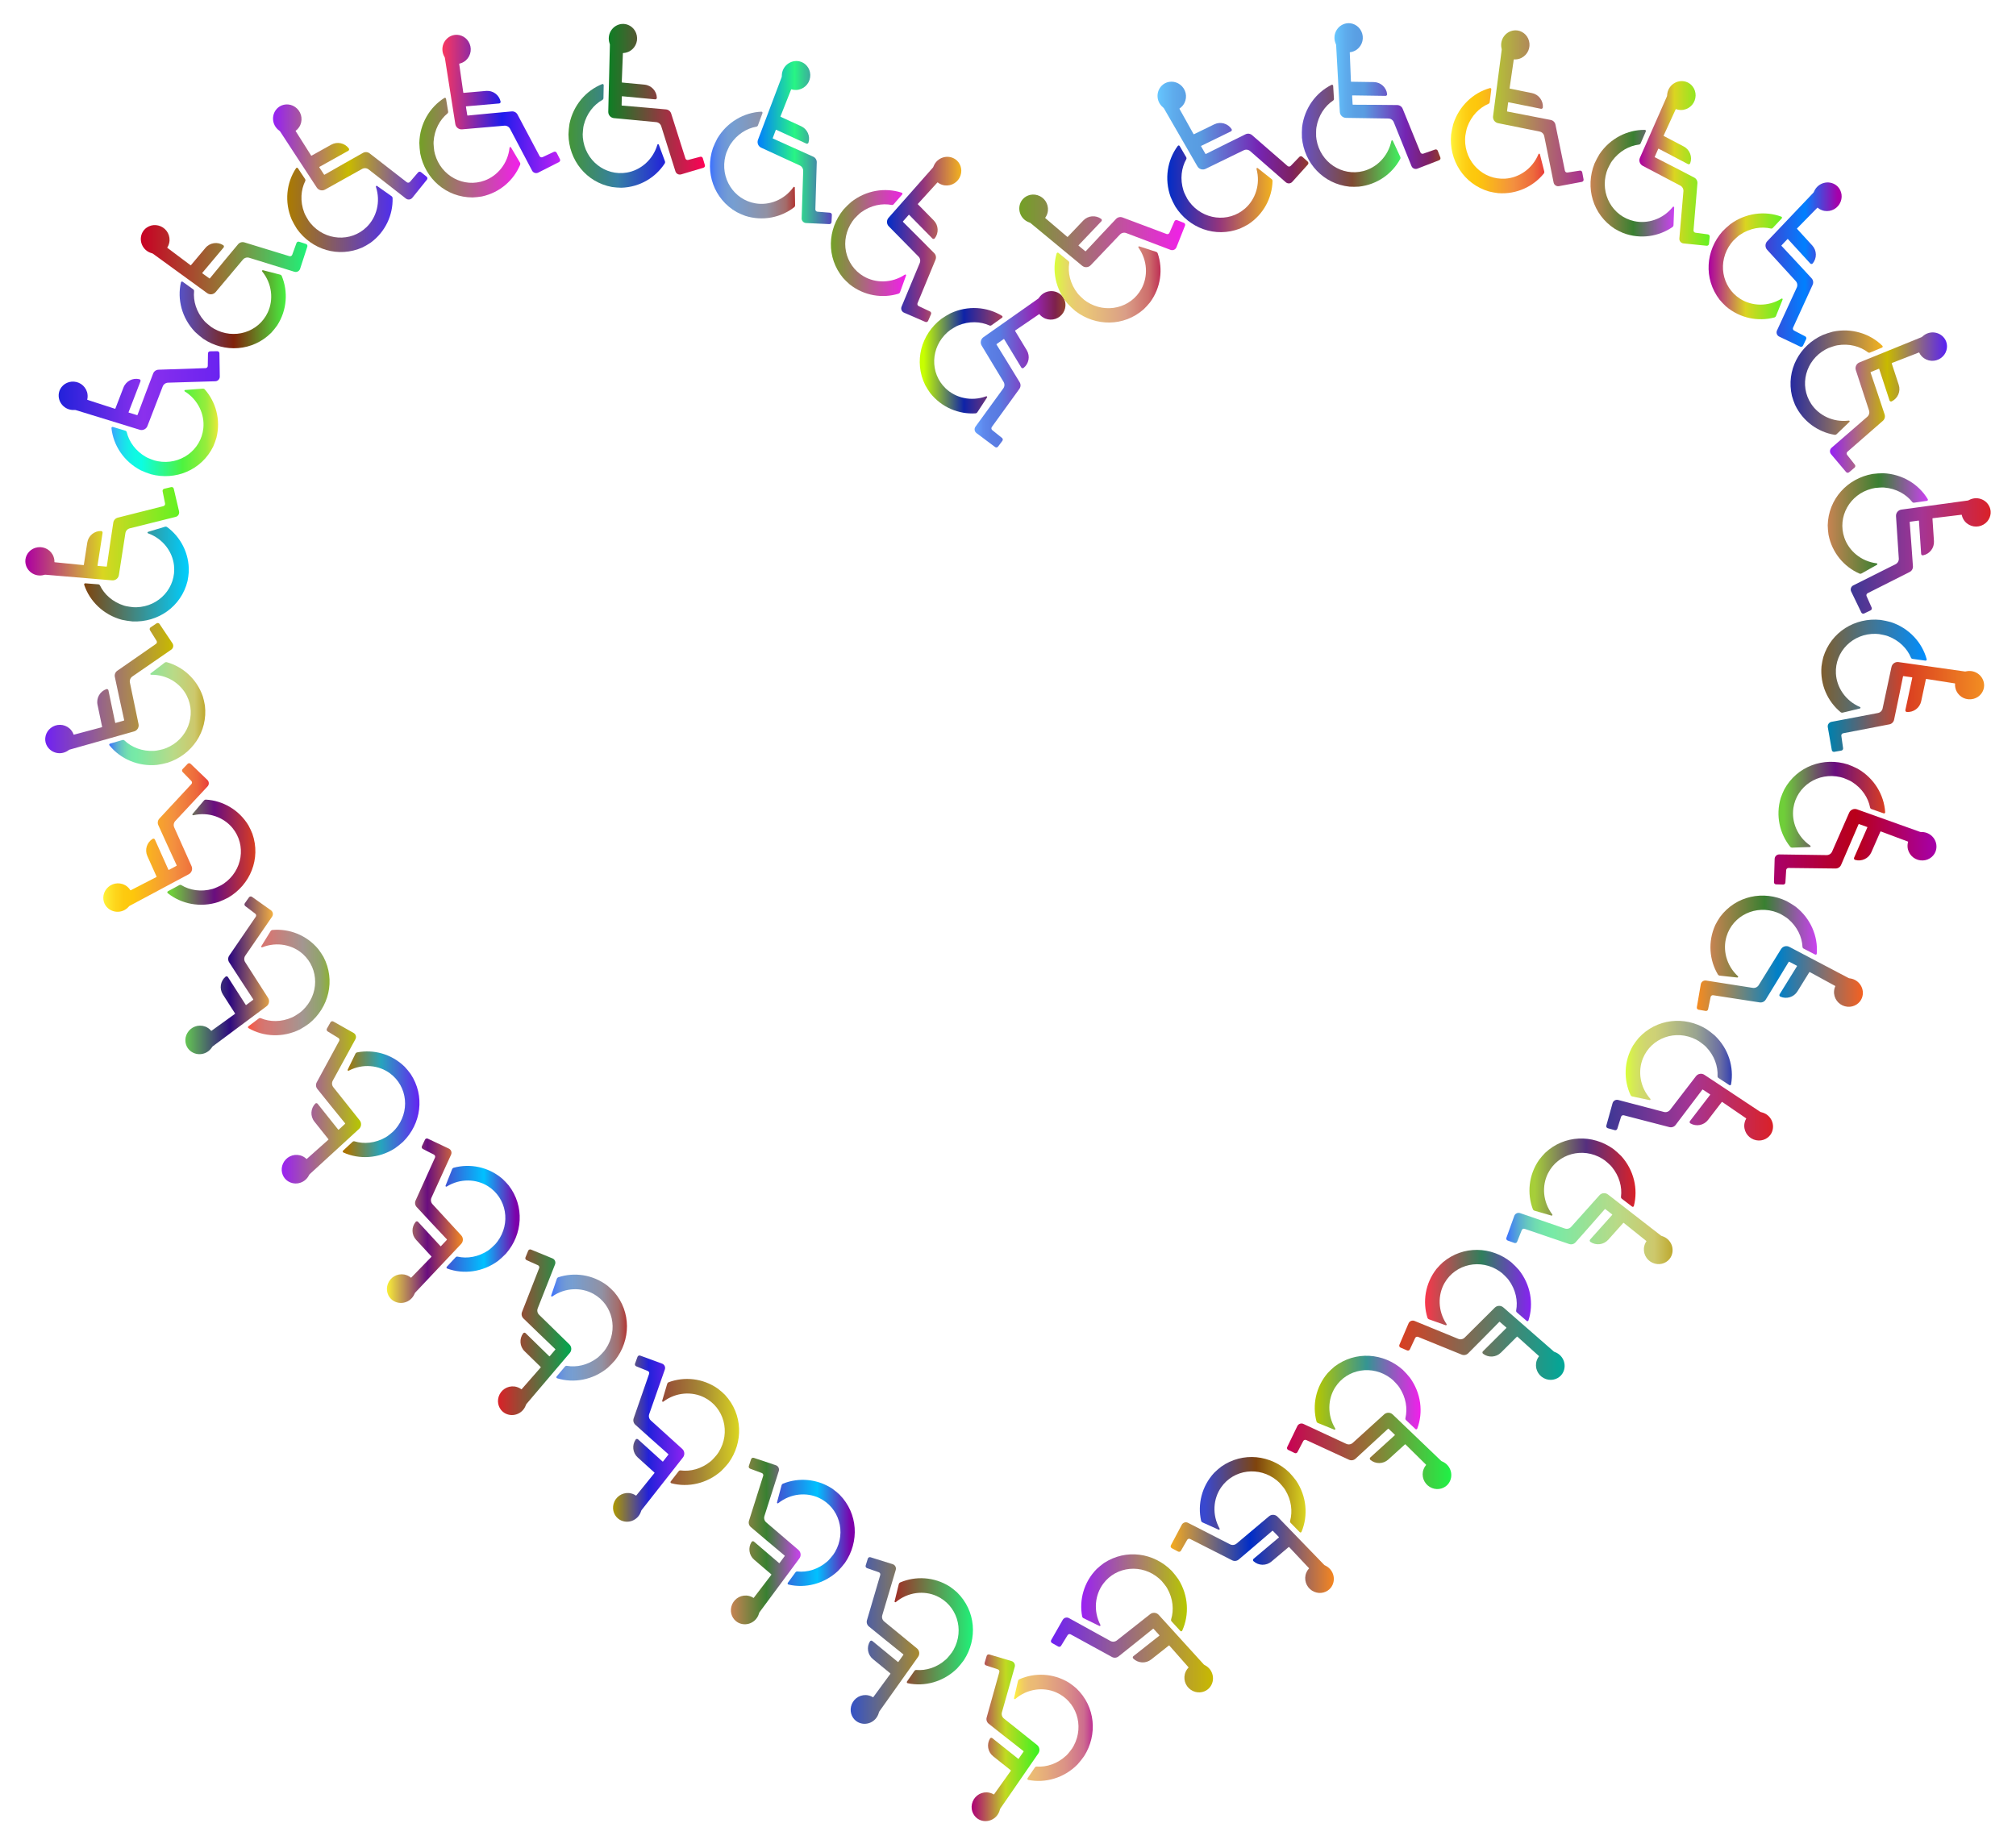 <?xml version="1.0" encoding="utf-8"?>

<!DOCTYPE svg PUBLIC "-//W3C//DTD SVG 1.1//EN" "http://www.w3.org/Graphics/SVG/1.1/DTD/svg11.dtd">
<svg version="1.1" id="Layer_1" xmlns="http://www.w3.org/2000/svg" xmlns:xlink="http://www.w3.org/1999/xlink" x="0px" y="0px"
	 viewBox="0 0 1793.818 1641.226" enable-background="new 0 0 1793.818 1641.226" xml:space="preserve">
<g id="Red_Heart">
	<g id="Red_Heart_1_">
	</g>
</g>
<g>
	<linearGradient id="SVGID_1_" gradientUnits="userSpaceOnUse" x1="902.261" y1="1537.603" x2="972.361" y2="1537.603">
		<stop  offset="0" style="stop-color:#FFF33B"/>
		<stop  offset="0.066" style="stop-color:#F6D955"/>
		<stop  offset="0.135" style="stop-color:#EFC768"/>
		<stop  offset="0.205" style="stop-color:#EBBC73"/>
		<stop  offset="0.28" style="stop-color:#EAB877"/>
		<stop  offset="0.67" style="stop-color:#DA9087"/>
		<stop  offset="0.89" style="stop-color:#CD6C8F"/>
		<stop  offset="1" style="stop-color:#BE2F92"/>
	</linearGradient>
	<path fill="url(#SVGID_1_)" d="M902.279,1511.246c-0.146,0.636,0.607,1.092,1.103,0.668c10.785-9.206,25.02-10.772,36.24-5.912
		c17.983,7.788,25.407,29.523,15.772,47.539c-1.04,1.946-1.66,2.852-3.643,5.327c-1.649,2.059-2.094,2.561-3.071,3.469
		c-7.887,7.325-17.558,10.339-26.204,9.725c-0.646-0.046-1.266,0.261-1.634,0.795c-1.248,1.811-4.864,7.141-6.511,9.57
		c-0.397,0.585-0.07,1.386,0.624,1.526c15.182,3.055,31.776-1.644,43.736-13.698c1.209-1.218,4.978-5.943,5.904-7.401
		c12.19-19.192,10.125-44.175-6.872-60.378c-1.141-1.089-5.228-4.228-6.583-5.057c-14.108-8.634-30.592-8.992-44.033-3.066
		c-0.002,0.001-0.004,0.001-0.005,0.002c-0.002,0.002-0.005,0.002-0.008,0.003c-0.65,0.289-1.127,0.866-1.289,1.559
		C905.126,1498.834,903.309,1506.753,902.279,1511.246z"/>
	<linearGradient id="SVGID_2_" gradientUnits="userSpaceOnUse" x1="864.537" y1="1546.426" x2="924.877" y2="1546.426">
		<stop  offset="0.006" style="stop-color:#AD0077"/>
		<stop  offset="0.5" style="stop-color:#C1DA21"/>
		<stop  offset="1" style="stop-color:#37F222"/>
	</linearGradient>
	<path fill="url(#SVGID_2_)" d="M880.281,1472.315c-0.997-0.293-2.043,0.276-2.339,1.272l-1.825,6.134
		c-0.289,0.971,0.24,1.996,1.199,2.323c2.672,0.912,7.818,2.615,10.551,3.522c1.027,0.341,1.608,1.424,1.324,2.468
		c-1.889,6.945-8.73,31.346-11.254,40.342c-0.577,2.057,0.133,4.259,1.804,5.591c6.254,4.986,21.722,17.167,30.941,24.321
		c0.146,0.113,0.173,0.321,0.069,0.473c-3.549,5.146-3.766,5.463-4.341,6.313c-0.099,0.147-0.302,0.179-0.44,0.068l-23.002-18.345
		c-0.671-0.535-1.658-0.35-2.095,0.375c-3.091,5.131-1.98,11.887,2.835,15.726l15.649,12.481c0.143,0.114,0.168,0.321,0.06,0.468
		c-1.691,2.315-13.104,18.342-14.86,20.877c-0.104,0.151-0.308,0.195-0.463,0.097l-0.286-0.183
		c-1.394-0.891-3.944-1.601-5.857-1.631c-6.524-0.102-11.823,4.349-13.124,10.412c-1.269,5.917,1.746,11.443,6.277,13.775
		c7.255,3.735,16.359-0.192,18.517-8.565l0.141-0.546c0.054-0.209,0.144-0.408,0.267-0.586c2.308-3.347,25.539-37.035,33.861-49.113
		c1.662-2.411,1.177-5.697-1.11-7.526c-11.602-9.278-24.089-19.238-29.489-23.543c-1.663-1.326-2.364-3.522-1.778-5.566
		l11.414-40.468c0.609-2.158-0.625-4.406-2.772-5.051C894.553,1476.549,884.398,1473.526,880.281,1472.315z"/>
	<linearGradient id="SVGID_3_" gradientUnits="userSpaceOnUse" x1="795.972" y1="1451.696" x2="865.722" y2="1451.696">
		<stop  offset="0" style="stop-color:#A02D26"/>
		<stop  offset="1" style="stop-color:#1FF279"/>
	</linearGradient>
	<path fill="url(#SVGID_3_)" d="M795.993,1425.024c-0.154,0.634,0.591,1.1,1.094,0.683c10.912-9.055,25.167-10.423,36.319-5.408
		c17.873,8.037,24.994,29.873,15.11,47.753c-1.067,1.931-1.7,2.829-3.716,5.276c-1.677,2.036-2.129,2.532-3.119,3.426
		c-7.988,7.215-17.7,10.094-26.337,9.36c-0.645-0.055-1.27,0.244-1.644,0.772c-1.273,1.794-4.963,7.072-6.644,9.478
		c-0.405,0.58-0.089,1.385,0.602,1.534c15.138,3.266,31.796-1.203,43.922-13.09c1.225-1.201,5.06-5.874,6.006-7.318
		c12.455-19.021,10.738-44.03-6.033-60.468c-1.126-1.104-5.169-4.3-6.512-5.148c-13.986-8.829-30.464-9.415-43.986-3.677
		c-0.002,0.001-0.004,0.001-0.005,0.002c-0.002,0.002-0.005,0.002-0.008,0.003c-0.654,0.28-1.139,0.85-1.31,1.541
		C799.012,1412.653,797.085,1420.546,795.993,1425.024z"/>
	<linearGradient id="SVGID_4_" gradientUnits="userSpaceOnUse" x1="756.907" y1="1459.869" x2="817.951" y2="1459.869">
		<stop  offset="0" style="stop-color:#3452C6"/>
		<stop  offset="1" style="stop-color:#A98A2E"/>
	</linearGradient>
	<path fill="url(#SVGID_4_)" d="M774.537,1385.792c-0.993-0.307-2.047,0.247-2.357,1.239l-1.91,6.108
		c-0.302,0.967,0.212,1.999,1.166,2.34c2.659,0.949,7.781,2.724,10.502,3.668c1.022,0.355,1.588,1.446,1.289,2.486
		c-1.986,6.918-9.164,31.222-11.813,40.182c-0.606,2.049,0.074,4.261,1.726,5.616c6.184,5.072,21.481,17.467,30.6,24.749
		c0.144,0.115,0.169,0.324,0.062,0.474c-3.62,5.096-3.841,5.41-4.428,6.252c-0.101,0.145-0.304,0.175-0.441,0.062l-22.745-18.662
		c-0.664-0.545-1.653-0.374-2.1,0.346c-3.162,5.088-2.145,11.858,2.616,15.764l15.475,12.697c0.141,0.116,0.163,0.323,0.053,0.469
		c-1.723,2.291-13.358,18.158-15.149,20.669c-0.106,0.149-0.311,0.191-0.464,0.09l-0.283-0.187c-1.382-0.91-3.921-1.655-5.834-1.712
		c-6.522-0.193-11.883,4.185-13.267,10.229c-1.351,5.899,1.587,11.466,6.085,13.861c7.203,3.836,16.36,0.035,18.634-8.307
		l0.148-0.544c0.057-0.208,0.15-0.406,0.275-0.582c2.354-3.315,26.05-36.677,34.539-48.638c1.695-2.388,1.256-5.68-1.005-7.54
		c-11.472-9.438-23.819-19.57-29.159-23.95c-1.644-1.349-2.315-3.554-1.701-5.59l11.975-40.306c0.639-2.15-0.564-4.414-2.702-5.089
		C788.749,1390.223,778.636,1387.059,774.537,1385.792z"/>
	<linearGradient id="SVGID_5_" gradientUnits="userSpaceOnUse" x1="691.343" y1="1364.131" x2="760.575" y2="1364.131">
		<stop  offset="0" style="stop-color:#4052D2"/>
		<stop  offset="0.517" style="stop-color:#00C1FF"/>
		<stop  offset="0.95" style="stop-color:#7D00AA"/>
	</linearGradient>
	<path fill="url(#SVGID_5_)" d="M691.367,1337.009c-0.167,0.63,0.569,1.112,1.08,0.705c11.093-8.832,25.373-9.911,36.421-4.671
		c17.706,8.397,24.384,30.374,14.139,48.05c-1.106,1.909-1.757,2.794-3.822,5.199c-1.718,2.001-2.18,2.488-3.188,3.362
		c-8.133,7.052-17.901,9.733-26.521,8.824c-0.644-0.068-1.274,0.218-1.66,0.738c-1.31,1.767-5.105,6.97-6.834,9.342
		c-0.417,0.571-0.117,1.383,0.571,1.546c15.069,3.572,31.814-0.558,44.179-12.197c1.25-1.176,5.178-5.77,6.153-7.195
		c12.838-18.764,11.628-43.803-4.806-60.578c-1.104-1.127-5.081-4.404-6.406-5.279c-13.804-9.11-30.267-10.031-43.902-4.568
		c-0.002,0.001-0.004,0-0.005,0.002c-0.002,0.002-0.005,0.002-0.008,0.003c-0.659,0.267-1.156,0.827-1.341,1.514
		C694.637,1324.701,692.55,1332.553,691.367,1337.009z"/>
	<linearGradient id="SVGID_6_" gradientUnits="userSpaceOnUse" x1="650.33" y1="1371.353" x2="712.385" y2="1371.353">
		<stop  offset="0" style="stop-color:#C78352"/>
		<stop  offset="0.511" style="stop-color:#398031"/>
		<stop  offset="1" style="stop-color:#CB41F1"/>
	</linearGradient>
	<path fill="url(#SVGID_6_)" d="M670.712,1297.349c-0.987-0.327-2.051,0.206-2.381,1.191l-2.033,6.068
		c-0.322,0.96,0.172,2.003,1.119,2.363c2.639,1.003,7.724,2.881,10.425,3.88c1.015,0.375,1.558,1.478,1.239,2.512
		c-2.125,6.877-9.795,31.029-12.625,39.934c-0.647,2.036-0.012,4.261,1.612,5.65c6.08,5.197,21.123,17.899,30.092,25.364
		c0.142,0.118,0.162,0.327,0.052,0.475c-3.722,5.021-3.95,5.331-4.554,6.161c-0.104,0.143-0.308,0.168-0.443,0.053l-22.362-19.12
		c-0.653-0.558-1.645-0.407-2.106,0.303c-3.265,5.022-2.385,11.812,2.296,15.814l15.214,13.008c0.139,0.119,0.157,0.326,0.044,0.47
		c-1.769,2.256-13.723,17.884-15.565,20.357c-0.109,0.147-0.315,0.185-0.466,0.081l-0.279-0.193
		c-1.363-0.938-3.887-1.734-5.798-1.83c-6.517-0.325-11.965,3.943-13.471,9.957c-1.47,5.871,1.354,11.496,5.803,13.982
		c7.123,3.981,16.356,0.367,18.799-7.927l0.159-0.541c0.061-0.207,0.158-0.403,0.287-0.576c2.421-3.267,26.789-36.142,35.518-47.928
		c1.743-2.353,1.371-5.653-0.852-7.559c-11.279-9.669-23.418-20.049-28.668-24.536c-1.617-1.382-2.242-3.601-1.587-5.624
		l12.789-40.055c0.682-2.136-0.474-4.424-2.598-5.143C684.83,1302.068,674.784,1298.7,670.712,1297.349z"/>
	<linearGradient id="SVGID_7_" gradientUnits="userSpaceOnUse" x1="589.162" y1="1274.308" x2="657.661" y2="1274.308">
		<stop  offset="0" style="stop-color:#A90093"/>
		<stop  offset="0" style="stop-color:#954937"/>
		<stop  offset="0.506" style="stop-color:#A58735"/>
		<stop  offset="1" style="stop-color:#DAD521"/>
	</linearGradient>
	<path fill="url(#SVGID_7_)" d="M589.192,1246.58c-0.185,0.625,0.537,1.127,1.059,0.735c11.337-8.517,25.642-9.194,36.538-3.645
		c17.463,8.892,23.521,31.047,12.784,48.428c-1.159,1.877-1.834,2.743-3.967,5.09c-1.774,1.952-2.249,2.426-3.281,3.271
		c-8.328,6.82-18.168,9.226-26.758,8.076c-0.642-0.086-1.28,0.182-1.68,0.691c-1.359,1.73-5.299,6.824-7.094,9.146
		c-0.432,0.559-0.156,1.379,0.528,1.561c14.962,3.994,31.817,0.336,44.504-10.951c1.282-1.14,5.338-5.622,6.353-7.019
		c13.36-18.396,12.854-43.459-3.102-60.689c-1.072-1.157-4.955-4.545-6.255-5.457c-13.543-9.495-29.973-10.877-43.757-5.799
		c-0.002,0.001-0.004,0-0.005,0.002c-0.002,0.002-0.005,0.002-0.008,0.003c-0.667,0.248-1.179,0.794-1.383,1.476
		C592.805,1234.369,590.499,1242.159,589.192,1246.58z"/>
	<linearGradient id="SVGID_8_" gradientUnits="userSpaceOnUse" x1="545.468" y1="1280.212" x2="608.896" y2="1280.212">
		<stop  offset="0.006" style="stop-color:#AD9800"/>
		<stop  offset="0.5" style="stop-color:#2221DA"/>
		<stop  offset="1" style="stop-color:#8D22F2"/>
	</linearGradient>
	<path fill="url(#SVGID_8_)" d="M569.658,1206.356c-0.977-0.355-2.056,0.148-2.414,1.124l-2.203,6.009
		c-0.349,0.951,0.116,2.007,1.052,2.394c2.61,1.077,7.64,3.097,10.312,4.172c1.004,0.404,1.516,1.521,1.168,2.545
		c-2.318,6.814-10.663,30.742-13.742,39.564c-0.704,2.017-0.132,4.259,1.453,5.693c5.932,5.365,20.611,18.485,29.368,26.199
		c0.138,0.122,0.153,0.331,0.039,0.477c-3.862,4.915-4.098,5.218-4.726,6.031c-0.108,0.14-0.313,0.16-0.444,0.041l-21.816-19.74
		c-0.637-0.576-1.633-0.453-2.114,0.244c-3.404,4.929-2.715,11.74,1.851,15.872l14.843,13.431c0.135,0.123,0.147,0.33,0.031,0.471
		c-1.831,2.205-14.22,17.491-16.13,19.912c-0.113,0.144-0.32,0.176-0.468,0.068l-0.274-0.2c-1.336-0.976-3.836-1.843-5.744-1.992
		c-6.506-0.508-12.071,3.605-13.746,9.575c-1.634,5.827,1.03,11.53,5.408,14.139c7.009,4.179,16.339,0.826,19.014-7.396l0.174-0.536
		c0.067-0.206,0.169-0.398,0.303-0.568c2.512-3.197,27.793-35.375,36.851-46.911c1.808-2.303,1.529-5.612-0.64-7.58
		c-11.002-9.982-22.845-20.699-27.967-25.332c-1.577-1.427-2.14-3.662-1.429-5.666l13.909-39.68c0.742-2.116-0.35-4.436-2.453-5.214
		C583.639,1211.469,573.692,1207.82,569.658,1206.356z"/>
	<linearGradient id="SVGID_9_" gradientUnits="userSpaceOnUse" x1="490.384" y1="1181.446" x2="557.858" y2="1181.446">
		<stop  offset="0" style="stop-color:#3B70FF"/>
		<stop  offset="0.065" style="stop-color:#5484EB"/>
		<stop  offset="0.133" style="stop-color:#6792DD"/>
		<stop  offset="0.204" style="stop-color:#729BD4"/>
		<stop  offset="0.28" style="stop-color:#769ED1"/>
		<stop  offset="0.67" style="stop-color:#9191A3"/>
		<stop  offset="0.89" style="stop-color:#A46C6A"/>
		<stop  offset="1" style="stop-color:#B13533"/>
	</linearGradient>
	<path fill="url(#SVGID_9_)" d="M490.422,1152.928c-0.209,0.618,0.494,1.147,1.03,0.775c11.654-8.077,25.975-8.207,36.65-2.245
		c17.11,9.553,22.316,31.924,10.922,48.882c-1.23,1.831-1.938,2.671-4.159,4.934c-1.847,1.883-2.34,2.338-3.404,3.143
		c-8.583,6.497-18.507,8.525-27.048,7.046c-0.638-0.111-1.286,0.133-1.705,0.627c-1.424,1.677-5.556,6.616-7.439,8.868
		c-0.454,0.542-0.208,1.372,0.467,1.58c14.799,4.563,31.781,1.553,44.89-9.24c1.325-1.09,5.549-5.414,6.617-6.771
		c14.054-17.872,14.507-42.935-0.778-60.763c-1.026-1.198-4.778-4.731-6.042-5.692c-13.17-10.006-29.535-12.016-43.503-7.469
		c-0.002,0-0.004,0-0.005,0.002c-0.002,0.002-0.005,0.002-0.008,0.003c-0.676,0.223-1.208,0.748-1.439,1.422
		C494.5,1140.864,491.897,1148.561,490.422,1152.928z"/>
	<linearGradient id="SVGID_10_" gradientUnits="userSpaceOnUse" x1="443.081" y1="1185.555" x2="508.32" y2="1185.555">
		<stop  offset="0" style="stop-color:#DA2128"/>
		<stop  offset="1" style="stop-color:#00A84F"/>
	</linearGradient>
	<path fill="url(#SVGID_10_)" d="M472.441,1111.986c-0.963-0.392-2.06,0.069-2.455,1.031l-2.431,5.92
		c-0.385,0.937,0.039,2.01,0.96,2.432c2.567,1.176,7.516,3.387,10.145,4.563c0.988,0.442,1.457,1.578,1.07,2.588
		c-2.577,6.721-11.831,30.312-15.245,39.009c-0.781,1.989-0.295,4.251,1.234,5.744c5.722,5.589,19.889,19.26,28.344,27.303
		c0.134,0.127,0.14,0.337,0.021,0.478c-4.047,4.763-4.295,5.057-4.953,5.846c-0.113,0.136-0.318,0.148-0.445,0.024l-21.045-20.56
		c-0.614-0.6-1.614-0.515-2.122,0.163c-3.591,4.795-3.163,11.628,1.242,15.931l14.318,13.988c0.131,0.128,0.135,0.336,0.013,0.472
		c-1.914,2.134-14.879,16.935-16.88,19.281c-0.119,0.139-0.326,0.163-0.47,0.05l-0.266-0.211c-1.298-1.026-3.763-1.988-5.664-2.21
		c-6.481-0.756-12.2,3.141-14.102,9.042c-1.856,5.76,0.589,11.561,4.863,14.336c6.844,4.444,16.296,1.451,19.283-6.663l0.195-0.529
		c0.075-0.203,0.185-0.391,0.325-0.556c2.632-3.099,29.126-34.286,38.618-45.467c1.895-2.232,1.743-5.55-0.349-7.599
		c-10.612-10.396-22.037-21.558-26.977-26.383c-1.521-1.486-1.999-3.741-1.211-5.717l15.417-39.119
		c0.822-2.086-0.18-4.446-2.251-5.304C486.216,1117.631,476.416,1113.604,472.441,1111.986z"/>
	<linearGradient id="SVGID_11_" gradientUnits="userSpaceOnUse" x1="396.411" y1="1084.631" x2="462.442" y2="1084.631">
		<stop  offset="0" style="stop-color:#4052D2"/>
		<stop  offset="0.517" style="stop-color:#00C1FF"/>
		<stop  offset="0.95" style="stop-color:#7D00AA"/>
	</linearGradient>
	<path fill="url(#SVGID_11_)" d="M396.462,1055.105c-0.241,0.606,0.433,1.171,0.989,0.828c12.06-7.458,26.368-6.841,36.717-0.331
		c16.589,10.432,20.621,33.044,8.358,49.385c-1.324,1.765-2.075,2.566-4.41,4.711c-1.943,1.784-2.459,2.213-3.563,2.962
		c-8.91,6.041-18.927,7.548-27.378,5.626c-0.631-0.144-1.291,0.066-1.735,0.537c-1.509,1.6-5.894,6.318-7.891,8.468
		c-0.481,0.518-0.28,1.359,0.384,1.603c14.541,5.329,31.657,3.208,45.311-6.887c1.38-1.02,5.824-5.117,6.961-6.417
		c14.967-17.115,16.726-42.12,2.392-60.721c-0.963-1.25-4.525-4.974-5.737-5.999c-12.63-10.679-28.868-13.54-43.054-9.727
		c-0.002,0-0.004,0-0.005,0.001c-0.002,0.002-0.005,0.001-0.008,0.002c-0.686,0.187-1.246,0.684-1.511,1.345
		C401.163,1043.27,398.163,1050.821,396.462,1055.105z"/>
	<linearGradient id="SVGID_12_" gradientUnits="userSpaceOnUse" x1="344.271" y1="1086.298" x2="411.868" y2="1086.298">
		<stop  offset="0" style="stop-color:#F9F037"/>
		<stop  offset="0.534" style="stop-color:#690D7F"/>
		<stop  offset="1" style="stop-color:#F28922"/>
	</linearGradient>
	<path fill="url(#SVGID_12_)" d="M380.641,1013.282c-0.941-0.442-2.061-0.038-2.505,0.901l-2.736,5.785
		c-0.433,0.916-0.066,2.009,0.831,2.479c2.502,1.308,7.329,3.774,9.893,5.086c0.963,0.493,1.373,1.652,0.933,2.641
		c-2.924,6.577-13.396,29.653-17.259,38.161c-0.883,1.945-0.516,4.23,0.933,5.801c5.423,5.879,18.858,20.271,26.881,28.744
		c0.127,0.134,0.123,0.344-0.004,0.478c-4.29,4.546-4.553,4.826-5.251,5.58c-0.12,0.13-0.326,0.131-0.446,0.001l-19.944-21.63
		c-0.582-0.631-1.585-0.599-2.127,0.052c-3.836,4.601-3.765,11.447,0.41,15.975l13.569,14.716c0.124,0.134,0.117,0.342-0.012,0.472
		c-2.023,2.031-15.742,16.136-17.863,18.374c-0.126,0.133-0.334,0.146-0.472,0.025l-0.255-0.224
		c-1.243-1.093-3.654-2.182-5.541-2.503c-6.433-1.093-12.347,2.5-14.554,8.294c-2.154,5.656-0.015,11.576,4.109,14.57
		c6.603,4.795,16.198,2.299,19.605-5.649l0.222-0.518c0.085-0.199,0.205-0.381,0.353-0.538c2.79-2.957,30.874-32.72,40.937-43.391
		c2.009-2.131,2.03-5.451,0.047-7.607c-10.056-10.935-20.883-22.678-25.565-27.754c-1.442-1.563-1.801-3.841-0.911-5.772
		l17.436-38.262c0.93-2.04,0.052-4.449-1.972-5.414C394.102,1019.637,384.525,1015.104,380.641,1013.282z"/>
	<linearGradient id="SVGID_13_" gradientUnits="userSpaceOnUse" x1="304.929" y1="982.694" x2="373.251" y2="982.694">
		<stop  offset="0.05" style="stop-color:#AB7400"/>
		<stop  offset="0.5" style="stop-color:#26A4BD"/>
		<stop  offset="1" style="stop-color:#6522F2"/>
	</linearGradient>
	<path fill="url(#SVGID_13_)" d="M309.371,951.904c-0.284,0.587,0.348,1.199,0.926,0.897c12.567-6.569,26.793-4.92,36.646,2.32
		c15.793,11.603,18.182,34.446,4.772,49.859c-1.448,1.665-2.254,2.41-4.739,4.38c-2.067,1.639-2.612,2.03-3.767,2.697
		c-9.323,5.382-19.422,6.162-27.713,3.635c-0.619-0.189-1.292-0.028-1.77,0.41c-1.621,1.487-6.334,5.876-8.482,7.876
		c-0.517,0.482-0.377,1.335,0.268,1.626c14.118,6.364,31.342,5.485,45.69-3.598c1.45-0.918,6.178-4.683,7.406-5.897
		c16.163-15.99,19.723-40.803,6.768-60.39c-0.87-1.316-4.154-5.288-5.289-6.398c-11.826-11.563-27.816-15.588-42.24-12.81
		c-0.002,0-0.004,0-0.005,0.001c-0.002,0.002-0.005,0.001-0.008,0.002c-0.698,0.137-1.292,0.593-1.604,1.232
		C314.915,940.439,311.377,947.753,309.371,951.904z"/>
	<linearGradient id="SVGID_14_" gradientUnits="userSpaceOnUse" x1="250.646" y1="980.996" x2="321.286" y2="980.996">
		<stop  offset="0" style="stop-color:#9921F3"/>
		<stop  offset="1" style="stop-color:#B6C800"/>
	</linearGradient>
	<path fill="url(#SVGID_14_)" d="M296.61,909.047c-0.907-0.508-2.053-0.187-2.564,0.718l-3.147,5.573
		c-0.498,0.882-0.211,1.999,0.65,2.532c2.401,1.485,7.038,4.293,9.5,5.786c0.925,0.561,1.25,1.747,0.74,2.701
		c-3.391,6.349-15.501,28.609-19.968,36.816c-1.021,1.877-0.82,4.182,0.512,5.853c4.985,6.255,17.346,21.579,24.737,30.61
		c0.117,0.143,0.097,0.352-0.039,0.477c-4.607,4.224-4.889,4.485-5.64,5.186c-0.129,0.121-0.334,0.107-0.445-0.031l-18.331-23.013
		c-0.535-0.672-1.538-0.711-2.125-0.102c-4.158,4.312-4.581,11.146-0.744,15.962l12.471,15.657c0.114,0.143,0.092,0.35-0.046,0.47
		c-2.164,1.88-16.865,14.957-19.142,17.037c-0.135,0.124-0.344,0.121-0.472-0.009l-0.238-0.242c-1.161-1.179-3.487-2.44-5.346-2.896
		c-6.337-1.555-12.496,1.603-15.115,7.222c-2.557,5.485-0.851,11.544,3.047,14.828c6.239,5.259,15.99,3.462,19.961-4.219
		l0.259-0.501c0.099-0.192,0.232-0.365,0.391-0.512c2.997-2.748,33.156-30.406,43.962-40.323c2.158-1.98,2.418-5.291,0.596-7.584
		c-9.24-11.632-19.191-24.126-23.495-29.527c-1.325-1.663-1.519-3.96-0.492-5.823l20.152-36.903
		c1.075-1.968,0.373-4.434-1.576-5.542C309.578,916.357,300.353,911.145,296.61,909.047z"/>
	<linearGradient id="SVGID_15_" gradientUnits="userSpaceOnUse" x1="220.636" y1="874.337" x2="293.255" y2="874.337">
		<stop  offset="0" style="stop-color:#FF503B"/>
		<stop  offset="0.065" style="stop-color:#EB6254"/>
		<stop  offset="0.133" style="stop-color:#DD6F67"/>
		<stop  offset="0.204" style="stop-color:#D47772"/>
		<stop  offset="0.28" style="stop-color:#D17A76"/>
		<stop  offset="0.67" style="stop-color:#A39691"/>
		<stop  offset="0.89" style="stop-color:#91A46A"/>
		<stop  offset="1" style="stop-color:#8DB133"/>
	</linearGradient>
	<path fill="url(#SVGID_15_)" d="M232.507,842.027c-0.342,0.555,0.223,1.229,0.83,0.987c13.173-5.249,27.155-2.154,36.216,6.057
		c14.523,13.157,14.563,36.125-0.354,50.086c-1.611,1.508-2.489,2.167-5.162,3.872c-2.224,1.419-2.806,1.752-4.023,2.297
		c-9.824,4.4-19.951,4.143-27.939,0.781c-0.597-0.251-1.283-0.16-1.802,0.227c-1.765,1.314-6.902,5.197-9.243,6.967
		c-0.564,0.427-0.512,1.29,0.1,1.645c13.393,7.775,30.617,8.662,45.818,1.094c1.536-0.765,6.625-4.027,7.97-5.109
		c17.714-14.252,23.793-38.572,12.91-59.381c-0.731-1.398-3.591-5.685-4.607-6.905c-10.582-12.712-26.075-18.352-40.708-17.063
		c-0.002,0-0.004-0.001-0.005,0c-0.002,0.002-0.006,0-0.008,0.001c-0.708,0.065-1.346,0.457-1.722,1.062
		C239.194,831.189,234.927,838.103,232.507,842.027z"/>
	<linearGradient id="SVGID_16_" gradientUnits="userSpaceOnUse" x1="164.932" y1="867.931" x2="242.837" y2="867.931">
		<stop  offset="0" style="stop-color:#65C752"/>
		<stop  offset="0.511" style="stop-color:#2E0980"/>
		<stop  offset="1" style="stop-color:#F1AF41"/>
	</linearGradient>
	<path fill="url(#SVGID_16_)" d="M224.197,798.089c-0.85-0.598-2.023-0.396-2.624,0.452l-3.7,5.222
		c-0.586,0.826-0.415,1.967,0.388,2.585c2.237,1.723,6.562,4.99,8.858,6.728c0.863,0.653,1.065,1.865,0.46,2.763
		c-4.023,5.969-18.346,26.873-23.629,34.58c-1.208,1.762-1.244,4.076-0.09,5.874c4.319,6.733,15.047,23.24,21.476,32.979
		c0.102,0.154,0.061,0.36-0.087,0.47c-5.015,3.731-5.323,3.962-6.141,4.582c-0.141,0.107-0.343,0.072-0.439-0.077l-15.88-24.767
		c-0.463-0.723-1.457-0.865-2.104-0.319c-4.577,3.864-5.697,10.619-2.373,15.803l10.804,16.851c0.099,0.154,0.056,0.357-0.094,0.463
		c-2.345,1.648-18.307,13.154-20.785,14.989c-0.147,0.109-0.355,0.086-0.469-0.057l-0.212-0.265
		c-1.034-1.292-3.22-2.784-5.021-3.428c-6.145-2.195-12.594,0.316-15.775,5.638c-3.104,5.195-2.027,11.397,1.514,15.062
		c5.669,5.87,15.552,5.079,20.288-2.155l0.309-0.471c0.118-0.181,0.268-0.34,0.441-0.469c3.262-2.427,36.092-26.855,47.856-35.615
		c2.349-1.749,2.946-5.016,1.369-7.483c-8.002-12.516-16.623-25.962-20.351-31.776c-1.148-1.79-1.106-4.095,0.106-5.843
		l23.822-34.648c1.27-1.848,0.825-4.373-1.001-5.674C236.349,806.688,227.705,800.56,224.197,798.089z"/>
	<linearGradient id="SVGID_17_" gradientUnits="userSpaceOnUse" x1="148.857" y1="758.36" x2="227.232" y2="758.36">
		<stop  offset="0.05" style="stop-color:#6FCE39"/>
		<stop  offset="0.534" style="stop-color:#690D7F"/>
		<stop  offset="1" style="stop-color:#DA3E21"/>
	</linearGradient>
	<path fill="url(#SVGID_17_)" d="M171.295,724.391c-0.421,0.498,0.039,1.248,0.674,1.099c13.805-3.237,27.174,1.898,34.917,11.361
		c12.411,15.166,9.044,37.886-7.778,49.479c-1.817,1.252-2.783,1.774-5.679,3.064c-2.409,1.074-3.035,1.316-4.32,1.675
		c-10.368,2.894-20.344,1.138-27.746-3.371c-0.553-0.337-1.245-0.348-1.816-0.043c-1.94,1.037-7.597,4.116-10.174,5.519
		c-0.621,0.338-0.697,1.2-0.145,1.642c12.092,9.675,28.994,13.107,45.149,7.877c1.632-0.528,7.149-3,8.64-3.87
		c19.632-11.468,29.251-34.616,21.574-56.81c-0.515-1.491-2.708-6.154-3.532-7.512c-8.579-14.141-23.065-22.016-37.727-22.912
		c-0.002,0-0.004-0.001-0.005,0c-0.003,0.001-0.006,0-0.008,0c-0.71-0.041-1.399,0.253-1.86,0.795
		C179.516,714.665,174.27,720.87,171.295,724.391z"/>
	<linearGradient id="SVGID_18_" gradientUnits="userSpaceOnUse" x1="91.914" y1="745.295" x2="185.797" y2="745.295">
		<stop  offset="0" style="stop-color:#FFF33B"/>
		<stop  offset="0.04" style="stop-color:#FEE72E"/>
		<stop  offset="0.117" style="stop-color:#FED51B"/>
		<stop  offset="0.196" style="stop-color:#FDCA10"/>
		<stop  offset="0.281" style="stop-color:#FDC70C"/>
		<stop  offset="0.668" style="stop-color:#F3903F"/>
		<stop  offset="0.888" style="stop-color:#ED683C"/>
		<stop  offset="1" style="stop-color:#E93E3A"/>
	</linearGradient>
	<path fill="url(#SVGID_18_)" d="M169.593,679.707c-0.752-0.718-1.942-0.692-2.662,0.058l-4.434,4.615
		c-0.702,0.73-0.702,1.884,0,2.614c1.956,2.036,5.749,5.908,7.763,7.967c0.756,0.774,0.776,2.003,0.045,2.8
		c-4.863,5.306-22.129,23.855-28.497,30.694c-1.456,1.564-1.834,3.846-0.96,5.796c3.272,7.299,11.434,25.215,16.347,35.8
		c0.078,0.167,0.007,0.365-0.156,0.452c-5.513,2.946-5.851,3.128-6.752,3.621c-0.155,0.085-0.35,0.021-0.423-0.141l-12.032-26.849
		c-0.351-0.784-1.312-1.071-2.033-0.627c-5.1,3.143-7.209,9.656-4.691,15.276l8.186,18.267c0.075,0.167,0.002,0.362-0.161,0.443
		c-2.564,1.282-20.055,10.293-22.778,11.741c-0.162,0.086-0.363,0.032-0.455-0.126l-0.17-0.294
		c-0.831-1.431-2.771-3.231-4.457-4.135c-5.752-3.082-12.502-1.555-16.436,3.236c-3.84,4.677-3.695,10.97-0.737,15.12
		c4.735,6.646,14.627,7.329,20.383,0.878l0.375-0.42c0.144-0.161,0.315-0.296,0.506-0.398c3.586-1.917,39.676-21.205,52.609-28.123
		c2.582-1.381,3.658-4.523,2.464-7.197c-6.057-13.565-12.588-28.14-15.414-34.443c-0.87-1.94-0.486-4.214,0.971-5.762l28.697-30.732
		c1.53-1.639,1.464-4.202-0.148-5.76C180.336,690.013,172.697,682.67,169.593,679.707z"/>
	<linearGradient id="SVGID_19_" gradientUnits="userSpaceOnUse" x1="97.189" y1="635.078" x2="182.662" y2="635.078">
		<stop  offset="0" style="stop-color:#3B70FF"/>
		<stop  offset="0.032" style="stop-color:#488BEB"/>
		<stop  offset="0.079" style="stop-color:#59ADD2"/>
		<stop  offset="0.127" style="stop-color:#66C8BF"/>
		<stop  offset="0.176" style="stop-color:#70DBB1"/>
		<stop  offset="0.226" style="stop-color:#75E6A9"/>
		<stop  offset="0.28" style="stop-color:#77EAA6"/>
		<stop  offset="0.67" style="stop-color:#B9DA87"/>
		<stop  offset="0.89" style="stop-color:#CDC86C"/>
		<stop  offset="1" style="stop-color:#BEA92F"/>
	</linearGradient>
	<path fill="url(#SVGID_19_)" d="M134.034,599.252c-0.518,0.397-0.229,1.228,0.423,1.218c14.178-0.209,26.139,7.667,31.678,18.568
		c8.879,17.47,0.729,38.943-18.184,46.67c-2.043,0.834-3.098,1.137-6.203,1.778c-2.583,0.533-3.246,0.637-4.578,0.712
		c-10.747,0.609-20.117-3.241-26.383-9.229c-0.468-0.448-1.142-0.606-1.765-0.43c-2.117,0.598-8.301,2.395-11.119,3.215
		c-0.679,0.198-0.938,1.023-0.493,1.573c9.742,12.038,25.518,19.007,42.419,17.354c1.708-0.167,7.625-1.401,9.268-1.932
		c21.631-7.002,35.979-27.557,33.229-50.879c-0.185-1.566-1.329-6.591-1.843-8.094c-5.355-15.649-17.821-26.441-31.952-30.453
		c-0.002-0.001-0.003-0.002-0.005-0.001c-0.003,0.001-0.005-0.001-0.008-0.002c-0.685-0.192-1.42-0.052-1.987,0.378
		C144.145,591.51,137.693,596.449,134.034,599.252z"/>
	<linearGradient id="SVGID_20_" gradientUnits="userSpaceOnUse" x1="40.231" y1="612.344" x2="154.148" y2="612.344">
		<stop  offset="0" style="stop-color:#7021F3"/>
		<stop  offset="1" style="stop-color:#C8BA00"/>
	</linearGradient>
	<path fill="url(#SVGID_20_)" d="M141.931,555.239c-0.581-0.862-1.749-1.091-2.613-0.513l-5.319,3.56
		c-0.842,0.563-1.089,1.69-0.559,2.554c1.475,2.407,4.352,7.001,5.878,9.444c0.573,0.918,0.33,2.122-0.555,2.745
		c-5.886,4.143-26.72,18.569-34.403,23.886c-1.757,1.216-2.615,3.365-2.178,5.457c1.635,7.83,5.775,27.077,8.31,38.468
		c0.04,0.18-0.071,0.358-0.249,0.408c-6.015,1.698-6.385,1.804-7.371,2.092c-0.17,0.05-0.347-0.055-0.383-0.228L96.48,614.31
		c-0.175-0.841-1.053-1.327-1.852-1.048c-5.654,1.979-9.108,7.89-7.85,13.919l4.088,19.595c0.037,0.179-0.075,0.354-0.252,0.399
		c-2.779,0.704-21.793,5.764-24.762,6.596c-0.176,0.049-0.362-0.046-0.418-0.221l-0.103-0.323c-0.505-1.576-2.016-3.749-3.47-4.992
		c-4.959-4.241-11.879-4.194-16.748-0.355c-4.752,3.747-5.956,9.926-3.955,14.612c3.204,7.505,12.72,10.289,19.723,5.218l0.457-0.33
		c0.175-0.127,0.371-0.222,0.58-0.281c3.913-1.105,43.294-12.226,57.408-16.217c2.818-0.797,4.541-3.636,3.946-6.503
		c-3.015-14.547-6.277-30.182-7.688-36.943c-0.435-2.082,0.426-4.22,2.182-5.421l34.607-23.881c1.846-1.274,2.329-3.791,1.088-5.658
		C150.22,567.604,144.328,558.797,141.931,555.239z"/>
	<linearGradient id="SVGID_21_" gradientUnits="userSpaceOnUse" x1="74.852" y1="510.866" x2="168.008" y2="510.866">
		<stop  offset="0" style="stop-color:#7F440D"/>
		<stop  offset="1" style="stop-color:#00CFFF"/>
	</linearGradient>
	<path fill="url(#SVGID_21_)" d="M131.727,473.302c-0.624,0.189-0.647,1.068-0.032,1.289c13.345,4.792,21.771,16.373,23.121,28.525
		c2.166,19.477-13.017,36.711-33.439,37.29c-2.205,0.063-3.3-0.025-6.432-0.518c-2.606-0.409-3.263-0.546-4.536-0.944
		c-10.274-3.211-17.691-10.11-21.45-17.92c-0.281-0.584-0.855-0.969-1.501-1.024c-2.192-0.185-8.613-0.678-11.54-0.902
		c-0.705-0.054-1.238,0.628-1.015,1.299c4.884,14.696,17.201,26.769,33.602,31.167c1.657,0.445,7.63,1.371,9.355,1.451
		c22.711,1.055,43.374-13.138,49.003-35.937c0.378-1.531,1.075-6.638,1.122-8.224c0.492-16.532-7.38-31.02-19.196-39.746
		c-0.002-0.001-0.002-0.003-0.004-0.003c-0.003,0-0.004-0.003-0.007-0.005c-0.574-0.421-1.311-0.549-1.993-0.345
		C143.915,469.612,136.138,471.966,131.727,473.302z"/>
	<linearGradient id="SVGID_22_" gradientUnits="userSpaceOnUse" x1="22.53" y1="474.954" x2="159.438" y2="474.954">
		<stop  offset="0.006" style="stop-color:#AD00A1"/>
		<stop  offset="0.5" style="stop-color:#DAD521"/>
		<stop  offset="1" style="stop-color:#63F222"/>
	</linearGradient>
	<path fill="url(#SVGID_22_)" d="M154.602,434.88c-0.24-1.011-1.253-1.637-2.265-1.399l-6.231,1.461
		c-0.986,0.231-1.614,1.199-1.422,2.194c0.534,2.772,1.611,8.085,2.18,10.908c0.214,1.061-0.438,2.103-1.485,2.374
		c-6.967,1.807-31.545,7.982-40.607,10.257c-2.072,0.52-3.631,2.23-3.958,4.342c-1.224,7.904-4.12,27.378-5.754,38.932
		c-0.026,0.183-0.193,0.31-0.377,0.295c-6.228-0.526-6.612-0.557-7.636-0.635c-0.177-0.013-0.305-0.173-0.278-0.348l4.507-29.074
		c0.132-0.849-0.519-1.613-1.365-1.632c-5.989-0.136-11.301,4.182-12.245,10.267L74.6,502.602c-0.028,0.181-0.195,0.305-0.377,0.284
		c-2.849-0.318-22.428-2.271-25.5-2.537c-0.182-0.016-0.322-0.171-0.313-0.354l0.017-0.339c0.081-1.653-0.568-4.218-1.491-5.894
		c-3.15-5.715-9.645-8.105-15.553-6.224c-5.767,1.836-9.067,7.196-8.842,12.287c0.359,8.152,8.287,14.106,16.627,11.823l0.544-0.149
		c0.209-0.057,0.426-0.077,0.641-0.059c4.052,0.342,44.828,3.786,59.443,5.015c2.918,0.245,5.529-1.806,5.982-4.699
		c2.295-14.677,4.742-30.461,5.799-37.286c0.325-2.102,1.884-3.801,3.949-4.307l40.796-10.18c2.176-0.543,3.514-2.73,3.009-4.914
		C158.011,449.371,155.595,439.055,154.602,434.88z"/>
	<linearGradient id="SVGID_23_" gradientUnits="userSpaceOnUse" x1="99.171" y1="384.768" x2="194.023" y2="384.768">
		<stop  offset="0" style="stop-color:#3BA2FF"/>
		<stop  offset="0.049" style="stop-color:#2BC0F5"/>
		<stop  offset="0.105" style="stop-color:#1EDBED"/>
		<stop  offset="0.161" style="stop-color:#14EEE7"/>
		<stop  offset="0.219" style="stop-color:#0EF9E3"/>
		<stop  offset="0.281" style="stop-color:#0CFDE2"/>
		<stop  offset="0.668" style="stop-color:#4EF33F"/>
		<stop  offset="0.888" style="stop-color:#97ED3C"/>
		<stop  offset="1" style="stop-color:#E8E93A"/>
	</linearGradient>
	<path fill="url(#SVGID_23_)" d="M164.713,347.067c-0.65,0.052-0.859,0.907-0.305,1.253c12.021,7.52,17.792,20.627,16.528,32.789
		c-2.024,19.492-20.525,33.104-40.603,29.328c-2.168-0.408-3.219-0.726-6.175-1.874c-2.459-0.954-3.072-1.227-4.232-1.887
		c-9.357-5.322-15.137-13.64-17.149-22.071c-0.15-0.63-0.63-1.129-1.249-1.319c-2.103-0.647-8.272-2.494-11.084-3.335
		c-0.677-0.203-1.343,0.35-1.268,1.053c1.648,15.398,11.116,29.814,26.207,37.599c1.525,0.787,7.164,2.962,8.833,3.407
		c21.968,5.859,45.176-3.616,55.523-24.697c0.695-1.416,2.462-6.257,2.845-7.798c3.996-16.05-0.616-31.88-10.307-42.919
		c-0.001-0.001-0.002-0.003-0.004-0.004c-0.003-0.001-0.004-0.004-0.006-0.006c-0.471-0.533-1.164-0.815-1.874-0.761
		C177.407,346.053,169.308,346.699,164.713,347.067z"/>
	<linearGradient id="SVGID_24_" gradientUnits="userSpaceOnUse" x1="52.197" y1="347.616" x2="195.563" y2="347.616">
		<stop  offset="0" style="stop-color:#2221DA"/>
		<stop  offset="0.522" style="stop-color:#8B30ED"/>
		<stop  offset="1" style="stop-color:#6A23F0"/>
	</linearGradient>
	<path fill="url(#SVGID_24_)" d="M195.235,314.387c-0.02-1.039-0.877-1.866-1.916-1.849l-6.399,0.103
		c-1.013,0.016-1.832,0.829-1.856,1.841c-0.067,2.823-0.145,8.242-0.189,11.122c-0.016,1.082-0.875,1.961-1.956,2.004
		c-7.192,0.285-32.52,1.093-41.86,1.389c-2.136,0.068-4.022,1.407-4.791,3.401c-2.876,7.464-9.847,25.876-13.9,36.819
		c-0.064,0.173-0.254,0.262-0.431,0.208c-5.974-1.839-6.342-1.95-7.326-2.243c-0.17-0.051-0.261-0.234-0.198-0.4L125,339.331
		c0.309-0.801-0.164-1.686-0.987-1.885c-5.823-1.407-11.932,1.683-14.148,7.429l-7.202,18.677c-0.066,0.17-0.255,0.256-0.428,0.198
		c-2.716-0.917-21.432-6.987-24.378-7.9c-0.175-0.054-0.279-0.235-0.231-0.412l0.088-0.328c0.431-1.598,0.342-4.242-0.204-6.076
		c-1.863-6.254-7.701-9.97-13.874-9.389c-6.025,0.568-10.39,5.103-11.253,10.126c-1.383,8.042,5.099,15.545,13.733,15.088
		l0.563-0.03c0.216-0.011,0.432,0.015,0.639,0.079c3.886,1.196,42.998,13.23,57.018,17.539c2.799,0.86,5.787-0.589,6.844-3.32
		c5.363-13.854,11.11-28.756,13.594-35.2c0.765-1.984,2.649-3.313,4.775-3.369l42.028-1.274c2.241-0.068,4.014-1.92,3.985-4.162
		C195.485,329.272,195.317,318.677,195.235,314.387z"/>
	<linearGradient id="SVGID_25_" gradientUnits="userSpaceOnUse" x1="159.838" y1="275.183" x2="254.293" y2="275.183">
		<stop  offset="0" style="stop-color:#5652C7"/>
		<stop  offset="0.511" style="stop-color:#802109"/>
		<stop  offset="1" style="stop-color:#47F141"/>
	</linearGradient>
	<path fill="url(#SVGID_25_)" d="M233.99,240.475c-0.632-0.162-1.107,0.579-0.695,1.086c8.931,11.014,10.138,25.284,4.996,36.377
		c-8.239,17.781-30.154,24.654-47.922,14.568c-1.919-1.089-2.809-1.732-5.233-3.776c-2.017-1.7-2.508-2.158-3.391-3.157
		c-7.124-8.07-9.893-17.814-9.061-26.441c0.062-0.645-0.229-1.272-0.753-1.653c-1.779-1.294-7.016-5.043-9.402-6.751
		c-0.575-0.411-1.384-0.105-1.541,0.585c-3.437,15.1,0.842,31.808,12.592,44.068c1.187,1.239,5.816,5.126,7.249,6.088
		c18.879,12.669,43.905,11.236,60.532-5.347c1.117-1.114,4.358-5.12,5.221-6.453c8.987-13.885,9.76-30.355,4.175-43.941
		c-0.001-0.002-0.001-0.004-0.002-0.005c-0.002-0.002-0.002-0.005-0.003-0.008c-0.273-0.657-0.837-1.148-1.526-1.328
		C246.327,243.633,238.456,241.617,233.99,240.475z"/>
	<linearGradient id="SVGID_26_" gradientUnits="userSpaceOnUse" x1="125.293" y1="231.103" x2="273.555" y2="231.103">
		<stop  offset="0" style="stop-color:#C80024"/>
		<stop  offset="0.494" style="stop-color:#947835"/>
		<stop  offset="1" style="stop-color:#1FF279"/>
	</linearGradient>
	<path fill="url(#SVGID_26_)" d="M273.463,219.465c0.318-0.989-0.224-2.049-1.213-2.371l-6.086-1.979
		c-0.963-0.313-2.002,0.19-2.353,1.14c-0.979,2.648-2.811,7.749-3.787,10.459c-0.366,1.018-1.464,1.572-2.5,1.261
		c-6.895-2.064-31.116-9.517-40.046-12.267c-2.042-0.629-4.261,0.026-5.635,1.663c-5.142,6.127-17.709,21.282-25.094,30.318
		c-0.117,0.143-0.326,0.165-0.475,0.057c-5.054-3.677-5.366-3.902-6.202-4.499c-0.144-0.103-0.171-0.306-0.057-0.442l18.919-22.532
		c0.552-0.658,0.392-1.648-0.322-2.103c-5.051-3.22-11.833-2.279-15.793,2.437l-12.872,15.33c-0.117,0.14-0.325,0.16-0.469,0.048
		c-2.272-1.749-18.006-13.563-20.496-15.382c-0.148-0.108-0.187-0.313-0.085-0.465l0.19-0.281c0.926-1.372,1.7-3.902,1.778-5.814
		c0.267-6.52-4.05-11.929-10.078-13.382c-5.884-1.417-11.484,1.457-13.929,5.928c-3.917,7.159-0.221,16.359,8.095,18.727
		l0.542,0.154c0.208,0.059,0.404,0.155,0.579,0.282c3.288,2.392,36.38,26.464,48.244,35.088c2.369,1.722,5.665,1.32,7.551-0.92
		c9.568-11.365,19.839-23.596,24.279-28.886c1.367-1.629,3.58-2.275,5.609-1.638l40.168,12.43c2.142,0.663,4.42-0.514,5.119-2.644
		C268.871,233.625,272.149,223.549,273.463,219.465z"/>
	<linearGradient id="SVGID_27_" gradientUnits="userSpaceOnUse" x1="255.577" y1="186.776" x2="349.343" y2="186.776">
		<stop  offset="0" style="stop-color:#AB7B00"/>
		<stop  offset="1" style="stop-color:#502FEC"/>
	</linearGradient>
	<path fill="url(#SVGID_27_)" d="M335.519,165.49c-0.533-0.375-1.24,0.148-1.036,0.768c4.437,13.468,0.496,27.236-8.251,35.78
		c-14.017,13.695-36.945,12.336-49.971-3.403c-1.407-1.7-2.011-2.617-3.551-5.388c-1.281-2.306-1.578-2.908-2.048-4.156
		c-3.793-10.074-2.92-20.166,0.922-27.935c0.287-0.58,0.237-1.271-0.117-1.813c-1.204-1.841-4.767-7.206-6.391-9.65
		c-0.391-0.589-1.256-0.589-1.648,0c-8.576,12.895-10.511,30.033-3.882,45.667c0.67,1.58,3.616,6.858,4.614,8.266
		c13.147,18.549,37.051,26.098,58.485,16.502c1.44-0.644,5.893-3.238,7.173-4.178c13.333-9.788,19.906-24.909,19.51-39.593
		c0-0.002,0.001-0.004,0-0.005c-0.001-0.002,0-0.006,0-0.008c-0.022-0.711-0.375-1.371-0.955-1.783
		C345.929,172.825,339.288,168.145,335.519,165.49z"/>
	<linearGradient id="SVGID_28_" gradientUnits="userSpaceOnUse" x1="242.933" y1="135.235" x2="380.293" y2="135.235">
		<stop  offset="0" style="stop-color:#951FF6"/>
		<stop  offset="0.489" style="stop-color:#C8BA00"/>
		<stop  offset="0.994" style="stop-color:#5922F2"/>
	</linearGradient>
	<path fill="url(#SVGID_28_)" d="M379.881,159.871c0.649-0.812,0.518-1.995-0.291-2.647l-4.987-4.011
		c-0.789-0.635-1.938-0.534-2.604,0.23c-1.856,2.128-5.381,6.246-7.255,8.432c-0.704,0.821-1.927,0.949-2.785,0.291
		c-5.713-4.379-25.706-19.949-33.077-25.691c-1.685-1.313-3.993-1.489-5.858-0.447c-6.983,3.901-24.114,13.604-34.226,19.428
		c-0.16,0.092-0.363,0.039-0.464-0.116c-3.419-5.233-3.63-5.554-4.199-6.408c-0.098-0.147-0.051-0.347,0.103-0.434l25.688-14.343
		c0.75-0.419,0.952-1.401,0.446-2.081c-3.578-4.804-10.252-6.333-15.629-3.331l-17.477,9.758c-0.159,0.089-0.36,0.034-0.456-0.122
		c-1.503-2.441-12.014-19.074-13.696-21.659c-0.1-0.153-0.064-0.359,0.086-0.465l0.277-0.195c1.352-0.953,2.975-3.044,3.727-4.803
		c2.565-6,0.452-12.59-4.667-16.089c-4.997-3.415-11.252-2.717-15.126,0.594c-6.204,5.301-6.017,15.214,0.915,20.382l0.452,0.337
		c0.173,0.129,0.323,0.288,0.441,0.469c2.224,3.404,24.607,37.66,32.634,49.936c1.603,2.451,4.827,3.246,7.386,1.822
		c12.981-7.225,26.926-15.011,32.956-18.378c1.857-1.037,4.155-0.855,5.825,0.462l33.133,25.887c1.767,1.381,4.314,1.09,5.725-0.653
		C370.558,171.477,377.201,163.223,379.881,159.871z"/>
	<linearGradient id="SVGID_29_" gradientUnits="userSpaceOnUse" x1="373.108" y1="131.365" x2="462.968" y2="131.365">
		<stop  offset="0" style="stop-color:#73A026"/>
		<stop  offset="1" style="stop-color:#F21FEB"/>
	</linearGradient>
	<path fill="url(#SVGID_29_)" d="M454.651,131.144c-0.332-0.561-1.192-0.373-1.26,0.276c-1.474,14.103-10.713,25.045-22.194,29.253
		c-18.399,6.745-38.755-3.894-44.184-23.59c-0.586-2.127-0.762-3.211-1.03-6.37c-0.223-2.628-0.247-3.299-0.164-4.63
		c0.67-10.744,5.603-19.591,12.293-25.102c0.5-0.412,0.738-1.062,0.637-1.701c-0.343-2.173-1.394-8.527-1.874-11.422
		c-0.116-0.698-0.904-1.052-1.503-0.676c-13.109,8.245-21.899,23.084-22.262,40.061c-0.037,1.715,0.487,7.737,0.82,9.431
		c4.388,22.308,23.096,38.994,46.579,39.028c1.577,0.003,6.702-0.538,8.255-0.87c16.173-3.462,28.368-14.56,34.027-28.115
		c0.001-0.002,0.002-0.003,0.002-0.005c0-0.003,0.002-0.005,0.003-0.008c0.272-0.657,0.22-1.404-0.14-2.018
		C461.139,142.102,457,135.111,454.651,131.144z"/>
	<linearGradient id="SVGID_30_" gradientUnits="userSpaceOnUse" x1="393.633" y1="92.509" x2="498.442" y2="92.509">
		<stop  offset="0" style="stop-color:#FB375F"/>
		<stop  offset="0.506" style="stop-color:#1D1CED"/>
		<stop  offset="1" style="stop-color:#C120F5"/>
	</linearGradient>
	<path fill="url(#SVGID_30_)" d="M497.417,144.205c0.925-0.474,1.291-1.607,0.819-2.534l-2.904-5.703
		c-0.46-0.903-1.549-1.281-2.47-0.858c-2.565,1.18-7.468,3.491-10.074,4.717c-0.979,0.461-2.146,0.076-2.66-0.877
		c-3.416-6.336-15.269-28.734-19.638-36.993c-0.999-1.889-3.031-2.995-5.16-2.81c-7.968,0.695-27.571,2.523-39.182,3.689
		c-0.184,0.018-0.347-0.113-0.376-0.296c-0.973-6.174-1.034-6.554-1.203-7.567c-0.029-0.175,0.096-0.338,0.272-0.353l29.31-2.551
		c0.855-0.074,1.443-0.888,1.26-1.715c-1.295-5.849-6.755-9.979-12.89-9.445l-19.942,1.736c-0.182,0.016-0.342-0.117-0.366-0.298
		c-0.37-2.843-3.139-22.323-3.613-25.37c-0.028-0.181,0.089-0.354,0.269-0.389l0.333-0.064c1.624-0.315,3.961-1.557,5.369-2.853
		c4.799-4.421,5.573-11.298,2.339-16.588c-3.157-5.163-9.149-7.091-14.04-5.66c-7.832,2.291-11.725,11.41-7.52,18.965l0.274,0.493
		c0.105,0.189,0.176,0.395,0.21,0.609c0.633,4.016,7.006,44.438,9.295,58.926c0.457,2.893,3.072,4.94,5.989,4.69
		c14.802-1.269,30.713-2.653,37.594-3.253c2.119-0.185,4.14,0.924,5.124,2.809l19.609,37.195c1.046,1.984,3.488,2.763,5.489,1.751
		C484.156,150.969,493.599,146.164,497.417,144.205z"/>
	<linearGradient id="SVGID_31_" gradientUnits="userSpaceOnUse" x1="505.813" y1="120.907" x2="591.793" y2="120.907">
		<stop  offset="0" style="stop-color:#A99800"/>
		<stop  offset="0" style="stop-color:#449537"/>
		<stop  offset="0.506" style="stop-color:#357FA5"/>
		<stop  offset="1" style="stop-color:#2221DA"/>
	</linearGradient>
	<path fill="url(#SVGID_31_)" d="M586.214,128.731c-0.226-0.612-1.105-0.581-1.289,0.045c-3.985,13.608-15.04,22.712-27.09,24.787
		c-19.312,3.328-37.424-10.796-39.225-31.147c-0.195-2.198-0.172-3.296,0.132-6.452c0.253-2.626,0.35-3.29,0.671-4.584
		c2.59-10.448,9.033-18.265,16.604-22.484c0.566-0.315,0.916-0.912,0.932-1.559c0.053-2.199,0.161-8.638,0.21-11.573
		c0.012-0.707-0.701-1.198-1.357-0.935c-14.377,5.755-25.691,18.772-29.1,35.408c-0.345,1.681-0.912,7.699-0.889,9.425
		c0.307,22.734,15.711,42.51,38.806,46.764c1.551,0.286,6.69,0.676,8.277,0.628c16.532-0.499,30.523-9.224,38.526-21.541
		c0.001-0.002,0.003-0.003,0.003-0.004c0-0.003,0.003-0.005,0.005-0.007c0.385-0.598,0.469-1.342,0.225-2.01
		C590.628,140.676,587.813,133.055,586.214,128.731z"/>
	<linearGradient id="SVGID_32_" gradientUnits="userSpaceOnUse" x1="541.224" y1="88.316" x2="627.277" y2="88.316">
		<stop  offset="0" style="stop-color:#0D7F24"/>
		<stop  offset="1" style="stop-color:#FF0057"/>
	</linearGradient>
	<path fill="url(#SVGID_32_)" d="M625.937,149.265c0.995-0.3,1.559-1.349,1.261-2.345l-1.831-6.132
		c-0.29-0.971-1.294-1.539-2.275-1.288c-2.735,0.699-7.974,2.092-10.758,2.829c-1.046,0.277-2.125-0.311-2.459-1.34
		c-2.221-6.846-9.856-31.01-12.669-39.92c-0.643-2.037-2.443-3.491-4.571-3.691c-7.964-0.748-27.576-2.474-39.207-3.413
		c-0.184-0.015-0.321-0.174-0.317-0.358c0.153-6.249,0.161-6.633,0.176-7.66c0.003-0.177,0.155-0.315,0.331-0.298l29.292,2.758
		c0.855,0.08,1.579-0.614,1.548-1.46c-0.222-5.986-4.851-11.031-10.982-11.608l-19.929-1.877c-0.182-0.017-0.316-0.176-0.307-0.359
		c0.147-2.863,0.924-22.524,1.006-25.606c0.005-0.183,0.151-0.332,0.334-0.334l0.339-0.004c1.655-0.018,4.177-0.82,5.794-1.842
		c5.516-3.486,7.513-10.113,5.282-15.897c-2.178-5.646-7.726-8.62-12.794-8.091c-8.116,0.846-13.585,9.117-10.807,17.305
		l0.181,0.534c0.069,0.205,0.102,0.42,0.097,0.637c-0.099,4.065-1.095,44.974-1.447,59.637c-0.07,2.928,2.134,5.411,5.049,5.69
		c14.789,1.412,30.69,2.91,37.566,3.557c2.117,0.199,3.906,1.653,4.536,3.684l12.604,40.114c0.672,2.139,2.935,3.345,5.085,2.709
		C611.676,153.536,621.829,150.506,625.937,149.265z"/>
	<linearGradient id="SVGID_33_" gradientUnits="userSpaceOnUse" x1="631.728" y1="146.862" x2="707.475" y2="146.862">
		<stop  offset="0" style="stop-color:#3B70FF"/>
		<stop  offset="0.065" style="stop-color:#5484EB"/>
		<stop  offset="0.133" style="stop-color:#6792DD"/>
		<stop  offset="0.204" style="stop-color:#729BD4"/>
		<stop  offset="0.28" style="stop-color:#769ED1"/>
		<stop  offset="0.67" style="stop-color:#9191A3"/>
		<stop  offset="0.89" style="stop-color:#A46C6A"/>
		<stop  offset="1" style="stop-color:#B13533"/>
	</linearGradient>
	<path fill="url(#SVGID_33_)" d="M707.221,166.925c-0.011-0.652-0.851-0.914-1.231-0.383c-8.26,11.525-21.703,16.462-33.762,14.437
		c-19.326-3.244-31.75-22.562-26.721-42.364c0.543-2.139,0.927-3.167,2.258-6.045c1.107-2.394,1.418-2.989,2.149-4.105
		c5.898-9.004,14.564-14.251,23.104-15.73c0.638-0.11,1.166-0.558,1.395-1.163c0.777-2.058,3.008-8.099,4.024-10.853
		c0.245-0.663-0.265-1.362-0.972-1.331c-15.471,0.678-30.453,9.223-39.17,23.796c-0.881,1.472-3.406,6.964-3.955,8.601
		c-7.227,21.557,0.773,45.313,21.163,56.964c1.369,0.783,6.09,2.849,7.604,3.329c15.767,4.995,31.856,1.386,43.481-7.593
		c0.002-0.001,0.003-0.002,0.004-0.003c0.001-0.003,0.004-0.003,0.007-0.005c0.562-0.437,0.886-1.111,0.877-1.823
		C707.436,179.658,707.299,171.534,707.221,166.925z"/>
	<linearGradient id="SVGID_34_" gradientUnits="userSpaceOnUse" x1="674.085" y1="126.87" x2="740.187" y2="126.87">
		<stop  offset="0" style="stop-color:#007DFF"/>
		<stop  offset="0.5" style="stop-color:#28F584"/>
		<stop  offset="1" style="stop-color:#5845BE"/>
	</linearGradient>
	<path fill="url(#SVGID_34_)" d="M737.92,199.438c1.038,0.045,1.917-0.758,1.966-1.796l0.299-6.393
		c0.047-1.012-0.712-1.88-1.721-1.968c-2.813-0.244-8.217-0.662-11.088-0.886c-1.079-0.084-1.903-0.996-1.878-2.078
		c0.167-7.196,0.951-32.525,1.242-41.864c0.067-2.136-1.152-4.103-3.093-4.995c-7.268-3.339-25.207-11.451-35.874-16.184
		c-0.169-0.075-0.245-0.27-0.18-0.443c2.21-5.847,2.345-6.207,2.699-7.171c0.061-0.166,0.25-0.246,0.411-0.172l26.732,12.288
		c0.78,0.359,1.693-0.058,1.943-0.867c1.769-5.723-0.931-12.014-6.527-14.586l-18.188-8.36c-0.166-0.076-0.24-0.271-0.171-0.44
		c1.086-2.653,8.319-20.951,9.415-23.834c0.065-0.171,0.252-0.263,0.426-0.205l0.321,0.109c1.568,0.53,4.213,0.607,6.077,0.178
		c6.358-1.467,10.434-7.06,10.241-13.257c-0.189-6.049-4.441-10.69-9.4-11.866c-7.94-1.885-15.835,4.113-15.92,12.759l-0.006,0.564
		c-0.002,0.216-0.042,0.431-0.119,0.633c-1.437,3.804-15.903,42.082-21.083,55.804c-1.034,2.74,0.225,5.813,2.884,7.039
		c13.49,6.222,28.002,12.893,34.278,15.777c1.932,0.888,3.14,2.852,3.063,4.977l-1.367,42.025c-0.073,2.241,1.664,4.127,3.904,4.238
		C723.049,198.753,733.633,199.25,737.92,199.438z"/>
	<linearGradient id="SVGID_35_" gradientUnits="userSpaceOnUse" x1="739.304" y1="216.281" x2="806.244" y2="216.281">
		<stop  offset="0" style="stop-color:#73A026"/>
		<stop  offset="1" style="stop-color:#F21FEB"/>
	</linearGradient>
	<path fill="url(#SVGID_35_)" d="M806.202,245.184c0.221-0.614-0.471-1.156-1.015-0.795c-11.81,7.849-26.13,7.699-36.687,1.53
		c-16.921-9.885-21.689-32.353-9.967-49.085c1.266-1.807,1.99-2.633,4.254-4.852c1.884-1.847,2.385-2.292,3.464-3.076
		c8.708-6.328,18.67-8.162,27.18-6.517c0.636,0.123,1.288-0.108,1.717-0.593c1.456-1.649,5.684-6.507,7.61-8.721
		c0.464-0.534,0.235-1.368-0.437-1.589c-14.707-4.851-31.744-2.173-45.062,8.363c-1.346,1.064-5.654,5.305-6.747,6.64
		c-14.4,17.594-15.342,42.644-0.407,60.767c1.003,1.217,4.685,4.824,5.93,5.809c12.972,10.261,29.295,12.59,43.349,8.316
		c0.002-0.001,0.004,0,0.005-0.002c0.002-0.002,0.005-0.002,0.008-0.002c0.68-0.209,1.223-0.725,1.466-1.393
		C801.89,257.166,804.642,249.522,806.202,245.184z"/>
	<linearGradient id="SVGID_36_" gradientUnits="userSpaceOnUse" x1="789.232" y1="213.085" x2="855.367" y2="213.085">
		<stop  offset="0" style="stop-color:#002DC8"/>
		<stop  offset="0.494" style="stop-color:#94357C"/>
		<stop  offset="1" style="stop-color:#F2B31F"/>
	</linearGradient>
	<path fill="url(#SVGID_36_)" d="M823.381,286.469c0.955,0.411,2.061-0.029,2.475-0.983l2.546-5.872
		c0.403-0.929,0.001-2.011-0.912-2.45c-2.544-1.226-7.449-3.532-10.054-4.76c-0.979-0.461-1.426-1.606-1.019-2.609
		c2.707-6.669,12.42-30.075,16.003-38.705c0.819-1.973,0.378-4.245-1.122-5.767c-5.612-5.699-19.51-19.644-27.806-27.851
		c-0.131-0.13-0.134-0.34-0.011-0.478c4.139-4.684,4.393-4.973,5.066-5.748c0.116-0.134,0.321-0.141,0.445-0.015l20.64,20.967
		c0.602,0.612,1.604,0.546,2.124-0.121c3.683-4.724,3.389-11.564-0.932-15.953l-14.042-14.265c-0.128-0.13-0.128-0.338-0.004-0.472
		c1.956-2.096,15.206-16.641,17.253-18.948c0.121-0.137,0.329-0.157,0.471-0.04l0.262,0.216c1.278,1.051,3.724,2.061,5.619,2.32
		c6.465,0.883,12.259-2.902,14.276-8.765c1.968-5.723-0.363-11.57-4.583-14.428c-6.756-4.577-16.264-1.768-19.41,6.286l-0.205,0.525
		c-0.079,0.201-0.192,0.388-0.335,0.55c-2.692,3.047-29.789,33.711-39.498,44.705c-1.938,2.195-1.851,5.515,0.201,7.604
		c10.408,10.601,21.612,21.983,26.458,26.904c1.492,1.515,1.925,3.78,1.099,5.739l-16.177,38.811
		c-0.863,2.07,0.093,4.449,2.148,5.347C809.719,280.557,819.439,284.774,823.381,286.469z"/>
	<linearGradient id="SVGID_37_" gradientUnits="userSpaceOnUse" x1="818.365" y1="321.028" x2="892.051" y2="321.028">
		<stop  offset="0.05" style="stop-color:#C7FF00"/>
		<stop  offset="0.534" style="stop-color:#0E23A8"/>
		<stop  offset="1" style="stop-color:#A93E5D"/>
	</linearGradient>
	<path fill="url(#SVGID_37_)" d="M878.278,353.677c0.357-0.546-0.191-1.234-0.803-1.009c-13.307,4.898-27.203,1.435-36.043-7.013
		c-14.17-13.537-13.602-36.498,1.679-50.059c1.65-1.465,2.546-2.1,5.263-3.734c2.26-1.36,2.852-1.677,4.083-2.19
		c9.937-4.138,20.053-3.614,27.95-0.042c0.59,0.267,1.278,0.194,1.808-0.179c1.799-1.266,7.037-5.013,9.424-6.72
		c0.575-0.411,0.546-1.276-0.056-1.647c-13.183-8.127-30.377-9.469-45.773-2.306c-1.556,0.724-6.729,3.85-8.102,4.896
		c-18.085,13.779-24.805,37.929-14.476,59.019c0.694,1.417,3.439,5.778,4.422,7.024c10.242,12.987,25.581,19.035,40.242,18.134
		c0.002,0,0.004,0.001,0.005,0c0.002-0.001,0.006,0,0.008-0.001c0.71-0.046,1.357-0.422,1.749-1.016
		C871.306,364.334,875.755,357.535,878.278,353.677z"/>
	<linearGradient id="SVGID_38_" gradientUnits="userSpaceOnUse" x1="867.194" y1="328.632" x2="948.048" y2="328.632">
		<stop  offset="0" style="stop-color:#66A0FF"/>
		<stop  offset="0.015" style="stop-color:#659CFC"/>
		<stop  offset="0.099" style="stop-color:#5E89ED"/>
		<stop  offset="0.187" style="stop-color:#5A7EE4"/>
		<stop  offset="0.28" style="stop-color:#597AE1"/>
		<stop  offset="0.67" style="stop-color:#9624B3"/>
		<stop  offset="0.89" style="stop-color:#7E214B"/>
		<stop  offset="1" style="stop-color:#92452E"/>
	</linearGradient>
	<path fill="url(#SVGID_38_)" d="M885.423,397.819c0.834,0.621,2.012,0.449,2.635-0.383l3.837-5.122
		c0.607-0.811,0.466-1.956-0.319-2.595c-2.19-1.782-6.427-5.162-8.677-6.96c-0.845-0.675-1.015-1.893-0.387-2.774
		c4.179-5.86,19.051-26.379,24.536-33.943c1.254-1.73,1.351-4.042,0.245-5.87c-4.139-6.844-14.427-23.63-20.596-33.536
		c-0.098-0.157-0.051-0.362,0.1-0.468c5.112-3.597,5.425-3.819,6.26-4.418c0.144-0.103,0.345-0.063,0.437,0.088l15.22,25.179
		c0.444,0.735,1.433,0.903,2.095,0.374c4.678-3.742,5.976-10.464,2.79-15.734l-10.355-17.131c-0.095-0.156-0.046-0.359,0.106-0.46
		c2.388-1.586,18.648-12.665,21.174-14.434c0.15-0.105,0.357-0.076,0.467,0.07l0.205,0.271c0.999,1.319,3.145,2.868,4.929,3.559
		c6.085,2.357,12.598,0.017,15.918-5.219c3.241-5.111,2.328-11.339-1.115-15.097c-5.511-6.018-15.412-5.489-20.338,1.617
		l-0.321,0.463c-0.123,0.178-0.277,0.333-0.454,0.457c-3.325,2.34-36.79,25.891-48.781,34.337c-2.394,1.686-3.078,4.936-1.566,7.444
		c7.668,12.724,15.93,26.393,19.504,32.303c1.1,1.82,0.997,4.123-0.261,5.838l-24.73,34.006c-1.319,1.814-0.94,4.349,0.85,5.699
		C873.503,388.902,881.981,395.257,885.423,397.819z"/>
	<linearGradient id="SVGID_39_" gradientUnits="userSpaceOnUse" x1="938.312" y1="253.125" x2="1032.638" y2="253.125">
		<stop  offset="0" style="stop-color:#DAFF3B"/>
		<stop  offset="0.066" style="stop-color:#E1E755"/>
		<stop  offset="0.135" style="stop-color:#E6D568"/>
		<stop  offset="0.205" style="stop-color:#E9CA73"/>
		<stop  offset="0.28" style="stop-color:#EAC777"/>
		<stop  offset="0.67" style="stop-color:#DA9E87"/>
		<stop  offset="0.89" style="stop-color:#CD6E6C"/>
		<stop  offset="1" style="stop-color:#BE2F55"/>
	</linearGradient>
	<path fill="url(#SVGID_39_)" d="M1013.73,219.248c-0.62-0.201-1.141,0.509-0.762,1.04c8.227,11.549,8.541,25.867,2.718,36.618
		c-9.331,17.232-31.633,22.726-48.737,11.552c-1.847-1.207-2.696-1.903-4.987-4.095c-1.907-1.823-2.368-2.31-3.187-3.363
		c-6.607-8.498-8.763-18.396-7.395-26.954c0.102-0.639-0.15-1.284-0.649-1.697c-1.695-1.402-6.688-5.471-8.963-7.324
		c-0.548-0.447-1.375-0.191-1.574,0.488c-4.372,14.856-1.143,31.798,9.819,44.767c1.107,1.311,5.485,5.479,6.856,6.529
		c18.052,13.822,43.119,13.952,60.748-1.562c1.184-1.042,4.669-4.838,5.613-6.115c9.835-13.298,11.634-29.688,6.907-43.595
		c-0.001-0.002,0-0.004-0.002-0.005c-0.002-0.002-0.002-0.005-0.003-0.008c-0.231-0.673-0.764-1.198-1.44-1.42
		C1025.846,223.17,1018.116,220.668,1013.73,219.248z"/>
	<linearGradient id="SVGID_40_" gradientUnits="userSpaceOnUse" x1="906.952" y1="205.44" x2="1054.567" y2="205.44">
		<stop  offset="0" style="stop-color:#73A026"/>
		<stop  offset="1" style="stop-color:#F21FEB"/>
	</linearGradient>
	<path fill="url(#SVGID_40_)" d="M1054.437,200.741c0.379-0.968-0.096-2.059-1.062-2.442l-5.951-2.354
		c-0.942-0.373-2.009,0.065-2.419,0.991c-1.143,2.582-3.289,7.559-4.432,10.203c-0.429,0.993-1.559,1.477-2.574,1.103
		c-6.753-2.49-30.462-11.439-39.203-14.74c-1.999-0.755-4.255-0.24-5.728,1.308c-5.514,5.794-19.002,20.136-26.935,28.694
		c-0.125,0.135-0.335,0.145-0.477,0.027c-4.815-3.985-5.112-4.229-5.909-4.877c-0.137-0.112-0.152-0.316-0.03-0.445l20.287-21.308
		c0.592-0.622,0.494-1.621-0.19-2.119c-4.841-3.528-11.668-3.012-15.914,1.448l-13.802,14.497c-0.126,0.132-0.334,0.139-0.472,0.019
		c-2.158-1.887-17.125-14.659-19.497-16.63c-0.141-0.117-0.167-0.324-0.056-0.469l0.207-0.269c1.009-1.311,1.94-3.789,2.137-5.692
		c0.673-6.491-3.298-12.159-9.223-13.984c-5.784-1.782-11.552,0.738-14.272,5.048c-4.356,6.9-1.24,16.313,6.912,19.196l0.531,0.188
		c0.204,0.072,0.394,0.18,0.56,0.317c3.133,2.592,34.659,28.681,45.962,38.028c2.257,1.866,5.572,1.671,7.594-0.447
		c10.258-10.746,21.271-22.313,26.033-27.316c1.466-1.54,3.715-2.047,5.701-1.285l39.314,14.911c2.097,0.795,4.443-0.237,5.274-2.32
		C1048.97,214.587,1052.87,204.736,1054.437,200.741z"/>
	<linearGradient id="SVGID_41_" gradientUnits="userSpaceOnUse" x1="1038.633" y1="168.031" x2="1132.294" y2="168.031">
		<stop  offset="0" style="stop-color:#002DC8"/>
		<stop  offset="0.494" style="stop-color:#94357C"/>
		<stop  offset="1" style="stop-color:#F2B31F"/>
	</linearGradient>
	<path fill="url(#SVGID_41_)" d="M1119.106,149.6c-0.512-0.404-1.246,0.079-1.077,0.71c3.686,13.692-1.01,27.222-10.215,35.269
		c-14.752,12.9-37.57,10.276-49.707-6.159c-1.311-1.775-1.864-2.724-3.248-5.576c-1.152-2.373-1.415-2.99-1.815-4.263
		c-3.231-10.268-1.802-20.296,2.463-27.842c0.319-0.564,0.307-1.256-0.017-1.817c-1.1-1.905-4.361-7.458-5.849-9.989
		c-0.358-0.61-1.222-0.658-1.646-0.091c-9.276,12.401-12.154,29.406-6.399,45.382c0.581,1.614,3.232,7.047,4.15,8.509
		c12.103,19.247,35.553,28.105,57.484,19.708c1.473-0.564,6.063-2.908,7.393-3.775c13.853-9.036,21.251-23.772,21.668-38.455
		c0-0.002,0.001-0.004,0-0.005c-0.001-0.003,0-0.006,0-0.008c0.018-0.711-0.298-1.39-0.855-1.833
		C1129.095,157.499,1122.723,152.459,1119.106,149.6z"/>
	<linearGradient id="SVGID_42_" gradientUnits="userSpaceOnUse" x1="1029.955" y1="117.947" x2="1164.191" y2="117.947">
		<stop  offset="0" style="stop-color:#66C7FF"/>
		<stop  offset="0.03" style="stop-color:#63BEF9"/>
		<stop  offset="0.11" style="stop-color:#5EABEC"/>
		<stop  offset="0.192" style="stop-color:#5AA0E4"/>
		<stop  offset="0.28" style="stop-color:#599CE1"/>
		<stop  offset="0.67" style="stop-color:#7524B3"/>
		<stop  offset="0.89" style="stop-color:#7E2161"/>
		<stop  offset="1" style="stop-color:#923B2E"/>
	</linearGradient>
	<path fill="url(#SVGID_42_)" d="M1163.711,146.44c0.693-0.775,0.628-1.964-0.145-2.659l-4.757-4.281
		c-0.753-0.678-1.906-0.64-2.613,0.085c-1.971,2.022-5.718,5.939-7.71,8.019c-0.749,0.781-1.976,0.841-2.797,0.137
		c-5.462-4.688-24.565-21.338-31.607-27.479c-1.61-1.404-3.904-1.708-5.824-0.77c-7.188,3.509-24.828,12.251-35.247,17.507
		c-0.165,0.083-0.365,0.019-0.457-0.141c-3.124-5.414-3.318-5.746-3.839-6.631c-0.09-0.153-0.032-0.35,0.127-0.427l26.441-12.902
		c0.772-0.377,1.028-1.347,0.561-2.053c-3.308-4.994-9.886-6.89-15.421-4.189l-17.99,8.778c-0.164,0.08-0.362,0.014-0.448-0.147
		c-1.365-2.521-10.942-19.709-12.478-22.382c-0.091-0.159-0.044-0.362,0.111-0.459l0.288-0.18c1.403-0.877,3.138-2.875,3.987-4.59
		c2.893-5.849,1.146-12.546-3.771-16.322c-4.8-3.686-11.085-3.335-15.136-0.243c-6.488,4.95-6.848,14.858-0.212,20.401l0.432,0.361
		c0.166,0.139,0.307,0.306,0.415,0.493c2.033,3.521,22.489,38.962,29.826,51.663c1.465,2.536,4.64,3.508,7.274,2.227
		c13.36-6.497,27.714-13.5,33.921-16.53c1.911-0.933,4.196-0.624,5.791,0.783l31.653,27.678c1.688,1.476,4.247,1.326,5.752-0.336
		C1153.761,157.513,1160.85,149.639,1163.711,146.44z"/>
	<linearGradient id="SVGID_43_" gradientUnits="userSpaceOnUse" x1="1158.374" y1="120.822" x2="1246.12" y2="120.822">
		<stop  offset="0" style="stop-color:#6752C7"/>
		<stop  offset="0.511" style="stop-color:#804931"/>
		<stop  offset="1" style="stop-color:#41F160"/>
	</linearGradient>
	<path fill="url(#SVGID_43_)" d="M1239.322,125.253c-0.274-0.592-1.148-0.492-1.281,0.147
		c-2.895,13.881-13.195,23.832-25.042,26.855c-18.988,4.847-38.161-7.799-41.568-27.943c-0.368-2.175-0.433-3.272-0.379-6.442
		c0.044-2.637,0.088-3.307,0.306-4.623c1.754-10.62,7.559-18.922,14.772-23.728c0.539-0.359,0.841-0.982,0.806-1.628
		c-0.121-2.196-0.523-8.624-0.707-11.553c-0.044-0.706-0.793-1.139-1.427-0.825c-13.876,6.875-24.124,20.748-26.205,37.601
		c-0.21,1.703-0.299,7.747-0.14,9.466c2.106,22.638,19.028,41.132,42.387,43.545c1.569,0.162,6.723,0.144,8.301-0.029
		c16.441-1.806,29.696-11.612,36.699-24.524c0.001-0.002,0.003-0.003,0.003-0.005c0-0.003,0.003-0.005,0.004-0.007
		c0.337-0.627,0.361-1.374,0.065-2.022C1244.667,136.812,1241.258,129.437,1239.322,125.253z"/>
	<linearGradient id="SVGID_44_" gradientUnits="userSpaceOnUse" x1="1187.39" y1="85.475" x2="1281.745" y2="85.475">
		<stop  offset="0" style="stop-color:#66C7FF"/>
		<stop  offset="0.03" style="stop-color:#63BEF9"/>
		<stop  offset="0.11" style="stop-color:#5EABEC"/>
		<stop  offset="0.192" style="stop-color:#5AA0E4"/>
		<stop  offset="0.28" style="stop-color:#599CE1"/>
		<stop  offset="0.67" style="stop-color:#7524B3"/>
		<stop  offset="0.89" style="stop-color:#7E2161"/>
		<stop  offset="1" style="stop-color:#923B2E"/>
	</linearGradient>
	<path fill="url(#SVGID_44_)" d="M1280.546,142.578c0.968-0.378,1.447-1.468,1.072-2.438l-2.311-5.968
		c-0.366-0.945-1.412-1.432-2.37-1.104c-2.672,0.914-7.783,2.716-10.5,3.672c-1.021,0.359-2.143-0.142-2.557-1.141
		c-2.756-6.649-12.28-30.132-15.79-38.792c-0.802-1.98-2.712-3.287-4.849-3.318c-7.998-0.115-27.685-0.282-39.354-0.298
		c-0.185,0-0.334-0.148-0.344-0.332c-0.343-6.241-0.365-6.625-0.431-7.65c-0.011-0.177,0.129-0.326,0.306-0.324l29.418,0.43
		c0.859,0.013,1.525-0.737,1.427-1.578c-0.696-5.95-5.709-10.612-11.867-10.702l-20.015-0.293c-0.183-0.003-0.329-0.151-0.334-0.334
		c-0.08-2.866-0.862-22.526-1.025-25.605c-0.01-0.183,0.124-0.343,0.307-0.359l0.338-0.03c1.648-0.149,4.099-1.148,5.63-2.295
		c5.222-3.912,6.689-10.676,4.007-16.266c-2.618-5.456-8.384-7.982-13.395-7.052c-8.024,1.486-12.82,10.164-9.403,18.106
		l0.223,0.518c0.085,0.199,0.135,0.411,0.147,0.627c0.223,4.06,2.469,44.919,3.279,59.564c0.162,2.924,2.556,5.225,5.484,5.272
		c14.854,0.237,30.824,0.471,37.73,0.571c2.126,0.031,4.025,1.338,4.813,3.314l15.741,38.99c0.839,2.079,3.191,3.102,5.284,2.298
		C1266.668,147.964,1276.549,144.14,1280.546,142.578z"/>
	<linearGradient id="SVGID_45_" gradientUnits="userSpaceOnUse" x1="1290.968" y1="125.179" x2="1374.122" y2="125.179">
		<stop  offset="0" style="stop-color:#FFF33B"/>
		<stop  offset="0.04" style="stop-color:#FEE72E"/>
		<stop  offset="0.117" style="stop-color:#FED51B"/>
		<stop  offset="0.196" style="stop-color:#FDCA10"/>
		<stop  offset="0.281" style="stop-color:#FDC70C"/>
		<stop  offset="0.668" style="stop-color:#F3903F"/>
		<stop  offset="0.888" style="stop-color:#ED683C"/>
		<stop  offset="1" style="stop-color:#E93E3A"/>
	</linearGradient>
	<path fill="url(#SVGID_45_)" d="M1370.19,137.262c-0.161-0.632-1.038-0.694-1.286-0.09c-5.389,13.116-17.337,21.011-29.538,21.813
		c-19.554,1.287-36.087-14.657-35.746-35.085c0.037-2.206,0.174-3.296,0.807-6.402c0.526-2.585,0.693-3.235,1.147-4.489
		c3.67-10.119,10.897-17.218,18.868-20.621c0.596-0.254,1.007-0.811,1.09-1.453c0.283-2.181,1.066-8.574,1.421-11.487
		c0.086-0.702-0.571-1.265-1.252-1.072c-14.901,4.217-27.516,15.977-32.649,32.164c-0.519,1.635-1.713,7.561-1.871,9.28
		c-2.077,22.641,11.171,43.922,33.693,50.572c1.513,0.447,6.582,1.373,8.166,1.492c16.493,1.236,31.321-5.976,40.571-17.387
		c0.001-0.002,0.003-0.002,0.003-0.004c0-0.003,0.003-0.004,0.005-0.007c0.446-0.554,0.607-1.285,0.434-1.975
		C1373.327,149.604,1371.326,141.73,1370.19,137.262z"/>
	<linearGradient id="SVGID_46_" gradientUnits="userSpaceOnUse" x1="1328.47" y1="96.36" x2="1409.075" y2="96.36">
		<stop  offset="0" style="stop-color:#B5C634"/>
		<stop  offset="1" style="stop-color:#A92E91"/>
	</linearGradient>
	<path fill="url(#SVGID_46_)" d="M1407.542,161.845c1.021-0.195,1.691-1.178,1.5-2.2l-1.179-6.29
		c-0.187-0.996-1.125-1.666-2.128-1.519c-2.794,0.409-8.149,1.245-10.995,1.687c-1.069,0.166-2.081-0.532-2.305-1.591
		c-1.492-7.041-6.553-31.872-8.417-41.028c-0.426-2.094-2.064-3.728-4.159-4.15c-7.841-1.579-27.165-5.349-38.634-7.502
		c-0.181-0.034-0.301-0.207-0.277-0.39c0.806-6.198,0.854-6.58,0.978-7.599c0.021-0.176,0.187-0.297,0.361-0.262l28.841,5.812
		c0.842,0.17,1.635-0.445,1.692-1.29c0.406-5.976-3.669-11.478-9.705-12.695l-19.623-3.954c-0.179-0.036-0.296-0.209-0.267-0.389
		c0.447-2.832,3.279-22.303,3.683-25.36c0.024-0.182,0.185-0.314,0.367-0.297l0.338,0.032c1.647,0.155,4.24-0.378,5.955-1.224
		c5.851-2.889,8.531-9.27,6.918-15.257c-1.575-5.844-6.78-9.382-11.876-9.387c-8.16-0.009-14.465,7.643-12.56,16.078l0.124,0.55
		c0.048,0.211,0.058,0.429,0.03,0.643c-0.524,4.032-5.801,44.611-7.687,59.157c-0.377,2.904,1.555,5.605,4.425,6.187
		c14.559,2.954,30.216,6.11,36.987,7.473c2.085,0.42,3.712,2.053,4.125,4.139l8.332,41.213c0.444,2.198,2.568,3.634,4.774,3.227
		C1392.913,164.598,1403.327,162.649,1407.542,161.845z"/>
	<linearGradient id="SVGID_47_" gradientUnits="userSpaceOnUse" x1="1415.226" y1="163.014" x2="1489.658" y2="163.014">
		<stop  offset="0" style="stop-color:#C78352"/>
		<stop  offset="0.511" style="stop-color:#398031"/>
		<stop  offset="1" style="stop-color:#CB41F1"/>
	</linearGradient>
	<path fill="url(#SVGID_47_)" d="M1489.657,184.593c0.024-0.652-0.801-0.958-1.209-0.448c-8.861,11.07-22.548,15.285-34.482,12.621
		c-19.126-4.267-30.505-24.219-24.43-43.725c0.656-2.107,1.094-3.113,2.576-5.917c1.232-2.332,1.575-2.909,2.364-3.985
		c6.369-8.678,15.301-13.456,23.908-14.479c0.643-0.076,1.194-0.495,1.455-1.088c0.886-2.014,3.435-7.928,4.596-10.623
		c0.28-0.649-0.192-1.374-0.899-1.381c-15.486-0.146-30.9,7.59-40.38,21.679c-0.958,1.423-3.771,6.773-4.407,8.379
		c-8.363,21.142-1.638,45.29,18.103,58.009c1.326,0.854,5.93,3.169,7.416,3.729c15.479,5.827,31.737,3.078,43.824-5.269
		c0.002-0.001,0.003-0.001,0.004-0.003c0.001-0.003,0.005-0.003,0.007-0.005c0.584-0.406,0.944-1.062,0.973-1.773
		C1489.195,197.32,1489.491,189.2,1489.657,184.593z"/>
	<linearGradient id="SVGID_48_" gradientUnits="userSpaceOnUse" x1="1458.717" y1="145.443" x2="1521.29" y2="145.443">
		<stop  offset="0.006" style="stop-color:#AD00A1"/>
		<stop  offset="0.5" style="stop-color:#DAD521"/>
		<stop  offset="1" style="stop-color:#63F222"/>
	</linearGradient>
	<path fill="url(#SVGID_48_)" d="M1518.584,218.693c1.034,0.101,1.955-0.655,2.058-1.689l0.638-6.368
		c0.101-1.008-0.611-1.915-1.614-2.057c-2.796-0.394-8.17-1.098-11.026-1.475c-1.073-0.141-1.847-1.096-1.764-2.175
		c0.55-7.177,2.679-32.428,3.467-41.739c0.18-2.129-0.932-4.158-2.823-5.152c-7.08-3.721-24.562-12.776-34.962-18.069
		c-0.164-0.084-0.231-0.283-0.156-0.452c2.518-5.721,2.671-6.073,3.077-7.017c0.07-0.163,0.263-0.232,0.42-0.15l26.041,13.692
		c0.76,0.4,1.694,0.033,1.987-0.762c2.071-5.621-0.291-12.047-5.742-14.913l-17.717-9.315c-0.162-0.085-0.225-0.283-0.147-0.448
		c1.225-2.592,9.421-20.479,10.669-23.299c0.074-0.167,0.266-0.25,0.436-0.182l0.315,0.126c1.537,0.613,4.174,0.83,6.059,0.501
		c6.427-1.127,10.795-6.495,10.932-12.694c0.133-6.05-3.866-10.911-8.755-12.349c-7.828-2.304-16.031,3.265-16.576,11.894
		l-0.036,0.562c-0.014,0.216-0.065,0.428-0.152,0.626c-1.638,3.722-18.119,41.177-24.021,54.604
		c-1.179,2.681-0.085,5.816,2.505,7.183c13.14,6.931,27.277,14.364,33.39,17.578c1.882,0.989,2.984,3.015,2.793,5.133l-3.6,41.893
		c-0.192,2.234,1.442,4.21,3.673,4.44C1503.771,217.218,1514.313,218.278,1518.584,218.693z"/>
	<linearGradient id="SVGID_49_" gradientUnits="userSpaceOnUse" x1="1520.278" y1="236.997" x2="1586.2" y2="236.997">
		<stop  offset="0.006" style="stop-color:#AD00A1"/>
		<stop  offset="0.5" style="stop-color:#DAD521"/>
		<stop  offset="1" style="stop-color:#63F222"/>
	</linearGradient>
	<path fill="url(#SVGID_49_)" d="M1586.149,266.594c0.243-0.605-0.429-1.173-0.985-0.832c-12.088,7.412-26.394,6.74-36.719,0.19
		c-16.549-10.496-20.494-33.123-8.168-49.417c1.331-1.76,2.085-2.558,4.428-4.694c1.95-1.777,2.468-2.204,3.574-2.948
		c8.933-6.006,18.956-7.475,27.4-5.521c0.631,0.146,1.291-0.061,1.737-0.53c1.516-1.594,5.918-6.295,7.924-8.438
		c0.483-0.516,0.285-1.358-0.378-1.604c-14.52-5.385-31.644-3.33-45.337,6.713c-1.384,1.015-5.843,5.095-6.985,6.39
		c-15.032,17.057-16.888,42.056-2.625,60.711c0.958,1.253,4.505,4.991,5.714,6.021c12.589,10.727,28.816,13.651,43.016,9.893
		c0.002,0,0.004,0,0.005-0.001c0.002-0.002,0.005-0.001,0.008-0.002c0.687-0.184,1.248-0.68,1.516-1.339
		C1581.402,278.411,1584.432,270.872,1586.149,266.594z"/>
	<linearGradient id="SVGID_50_" gradientUnits="userSpaceOnUse" x1="1570.927" y1="235.51" x2="1638.693" y2="235.51">
		<stop  offset="0" style="stop-color:#4240D2"/>
		<stop  offset="0.517" style="stop-color:#0080FF"/>
		<stop  offset="0.95" style="stop-color:#A600AA"/>
	</linearGradient>
	<path fill="url(#SVGID_50_)" d="M1601.809,308.479c0.939,0.445,2.061,0.046,2.509-0.892l2.759-5.775
		c0.437-0.914,0.074-2.009-0.822-2.482c-2.497-1.318-7.315-3.802-9.873-5.124c-0.961-0.497-1.366-1.657-0.923-2.644
		c2.949-6.566,13.51-29.602,17.405-38.095c0.891-1.942,0.532-4.228-0.91-5.804c-5.401-5.9-18.78-20.343-26.771-28.847
		c-0.126-0.135-0.121-0.344,0.006-0.478c4.308-4.529,4.571-4.809,5.272-5.559c0.121-0.129,0.326-0.13,0.446,0.001l19.861,21.706
		c0.58,0.633,1.583,0.605,2.127-0.044c3.853-4.586,3.809-11.433-0.349-15.976l-13.512-14.768c-0.123-0.135-0.116-0.343,0.014-0.472
		c2.031-2.023,15.804-16.075,17.933-18.305c0.126-0.132,0.335-0.145,0.472-0.023l0.254,0.225c1.239,1.097,3.646,2.196,5.531,2.524
		c6.429,1.118,12.357-2.453,14.586-8.238c2.176-5.647,0.06-11.576-4.053-14.585c-6.584-4.821-16.189-2.361-19.626,5.573
		l-0.224,0.517c-0.086,0.198-0.206,0.38-0.355,0.537c-2.802,2.947-31,32.601-41.103,43.234c-2.017,2.123-2.051,5.443-0.077,7.607
		c10.014,10.974,20.795,22.758,25.458,27.852c1.436,1.569,1.786,3.847,0.889,5.775l-17.583,38.194
		c-0.938,2.037-0.069,4.449,1.951,5.422C1588.372,302.072,1597.932,306.641,1601.809,308.479z"/>
	<linearGradient id="SVGID_51_" gradientUnits="userSpaceOnUse" x1="1593.192" y1="340.509" x2="1675.214" y2="340.509">
		<stop  offset="0" style="stop-color:#262AA0"/>
		<stop  offset="1" style="stop-color:#F2B31F"/>
	</linearGradient>
	<path fill="url(#SVGID_51_)" d="M1645.611,375.446c0.471-0.451,0.092-1.245-0.556-1.164c-14.068,1.776-26.827-4.728-33.538-14.949
		c-10.757-16.38-5.034-38.624,12.909-48.395c1.938-1.055,2.953-1.473,5.969-2.453c2.508-0.816,3.156-0.992,4.471-1.214
		c10.614-1.794,20.352,0.995,27.242,6.253c0.515,0.393,1.202,0.476,1.802,0.232c2.038-0.829,7.985-3.299,10.695-4.425
		c0.653-0.271,0.819-1.12,0.316-1.618c-11.014-10.887-27.464-16.067-44.078-12.555c-1.679,0.355-7.423,2.236-8.997,2.946
		c-20.723,9.352-32.71,31.368-27.395,54.243c0.357,1.536,2.05,6.404,2.727,7.84c7.054,14.96,20.637,24.307,35.125,26.731
		c0.002,0,0.004,0.001,0.005,0.001c0.003-0.001,0.005,0.001,0.008,0.001c0.702,0.115,1.417-0.105,1.933-0.596
		C1636.418,384.26,1642.284,378.637,1645.611,375.446z"/>
	<linearGradient id="SVGID_52_" gradientUnits="userSpaceOnUse" x1="1628.306" y1="358.271" x2="1732.43" y2="358.271">
		<stop  offset="0" style="stop-color:#951FF6"/>
		<stop  offset="0.489" style="stop-color:#C8BA00"/>
		<stop  offset="0.994" style="stop-color:#5922F2"/>
	</linearGradient>
	<path fill="url(#SVGID_52_)" d="M1642.632,420.063c0.673,0.792,1.859,0.891,2.654,0.221l4.892-4.126
		c0.774-0.653,0.895-1.8,0.273-2.6c-1.733-2.229-5.1-6.477-6.887-8.735c-0.671-0.848-0.563-2.073,0.248-2.79
		c5.391-4.769,24.502-21.411,31.55-27.546c1.612-1.403,2.226-3.634,1.561-5.664c-2.491-7.601-8.735-26.272-12.515-37.313
		c-0.06-0.175,0.031-0.364,0.202-0.433c5.791-2.353,6.146-2.499,7.094-2.895c0.163-0.068,0.351,0.016,0.406,0.185l9.159,27.959
		c0.267,0.816,1.193,1.203,1.957,0.836c5.4-2.592,8.179-8.85,6.262-14.702l-6.231-19.022c-0.057-0.174,0.036-0.36,0.207-0.424
		c2.684-1.007,21.021-8.14,23.88-9.295c0.17-0.069,0.365,0.006,0.44,0.173l0.139,0.31c0.677,1.51,2.418,3.503,4.001,4.578
		c5.398,3.667,12.271,2.854,16.685-1.5c4.308-4.25,4.822-10.524,2.314-14.96c-4.014-7.104-13.78-8.819-20.18-3.004l-0.417,0.379
		c-0.16,0.145-0.345,0.262-0.545,0.343c-3.767,1.531-41.675,16.941-55.261,22.469c-2.712,1.104-4.11,4.116-3.203,6.9
		c4.606,14.124,9.577,29.302,11.728,35.865c0.662,2.021,0.043,4.242-1.568,5.629l-31.753,27.563
		c-1.693,1.47-1.896,4.026-0.455,5.744C1633.026,408.691,1639.855,416.792,1642.632,420.063z"/>
	<linearGradient id="SVGID_53_" gradientUnits="userSpaceOnUse" x1="1626.282" y1="465.859" x2="1715.446" y2="465.859">
		<stop  offset="0" style="stop-color:#C78352"/>
		<stop  offset="0.511" style="stop-color:#398031"/>
		<stop  offset="1" style="stop-color:#CB41F1"/>
	</linearGradient>
	<path fill="url(#SVGID_53_)" d="M1670.128,502.578c0.568-0.321,0.398-1.184-0.25-1.265c-14.069-1.764-24.819-11.227-28.789-22.792
		c-6.364-18.534,4.691-38.667,24.495-43.689c2.139-0.542,3.226-0.695,6.39-0.898c2.632-0.169,3.303-0.179,4.633-0.069
		c10.727,0.891,19.471,6.006,24.844,12.807c0.401,0.508,1.046,0.759,1.688,0.671c2.179-0.298,8.554-1.218,11.458-1.638
		c0.7-0.101,1.071-0.883,0.707-1.489c-7.974-13.276-22.628-22.37-39.594-23.083c-1.714-0.072-7.746,0.327-9.446,0.625
		c-22.394,3.927-39.461,22.288-39.979,45.765c-0.035,1.577,0.4,6.712,0.7,8.271c3.128,16.241,13.972,28.662,27.408,34.599
		c0.002,0.001,0.003,0.002,0.005,0.002c0.003,0,0.005,0.002,0.008,0.003c0.652,0.285,1.399,0.249,2.02-0.098
		C1659.039,508.839,1666.115,504.845,1670.128,502.578z"/>
	<linearGradient id="SVGID_54_" gradientUnits="userSpaceOnUse" x1="1646.763" y1="494.747" x2="1771.288" y2="494.747">
		<stop  offset="0" style="stop-color:#00A995"/>
		<stop  offset="0" style="stop-color:#3C3795"/>
		<stop  offset="0.506" style="stop-color:#A53594"/>
		<stop  offset="1" style="stop-color:#DA2128"/>
	</linearGradient>
	<path fill="url(#SVGID_54_)" d="M1656.189,545.066c0.455,0.934,1.58,1.324,2.516,0.871l5.762-2.786
		c0.912-0.441,1.313-1.523,0.909-2.451c-1.127-2.589-3.336-7.538-4.508-10.169c-0.44-0.988-0.032-2.147,0.931-2.641
		c6.405-3.284,29.042-14.674,37.39-18.872c1.909-0.96,3.057-2.969,2.915-5.101c-0.531-7.981-1.954-27.617-2.881-39.25
		c-0.015-0.184,0.121-0.345,0.303-0.37c6.193-0.845,6.574-0.899,7.59-1.047c0.175-0.026,0.336,0.103,0.347,0.279l1.947,29.357
		c0.057,0.857,0.858,1.461,1.688,1.295c5.874-1.174,10.116-6.548,9.709-12.692l-1.325-19.973c-0.012-0.182,0.124-0.34,0.305-0.36
		c2.85-0.311,22.383-2.679,25.439-3.09c0.181-0.024,0.352,0.096,0.383,0.277l0.057,0.334c0.281,1.631,1.475,3.992,2.742,5.426
		c4.321,4.889,11.181,5.805,16.536,2.68c5.227-3.05,7.278-9.001,5.948-13.921c-2.13-7.877-11.166-11.957-18.807-7.91l-0.498,0.264
		c-0.191,0.101-0.399,0.168-0.613,0.197c-4.029,0.55-44.573,6.089-59.105,8.079c-2.901,0.397-5.002,2.969-4.812,5.892
		c0.964,14.825,2.02,30.762,2.478,37.653c0.141,2.122-1.009,4.12-2.914,5.065l-37.591,18.838c-2.005,1.005-2.834,3.431-1.864,5.452
		C1649.7,531.669,1654.31,541.209,1656.189,545.066z"/>
	<linearGradient id="SVGID_55_" gradientUnits="userSpaceOnUse" x1="1620.573" y1="592.808" x2="1714.377" y2="592.808">
		<stop  offset="0" style="stop-color:#7F5E2F"/>
		<stop  offset="1" style="stop-color:#008EFF"/>
	</linearGradient>
	<path fill="url(#SVGID_55_)" d="M1654.946,630.469c0.634-0.154,0.706-1.03,0.105-1.285c-13.053-5.54-20.81-17.578-21.471-29.787
		c-1.061-19.568,15.073-35.916,35.495-35.339c2.205,0.062,3.293,0.212,6.392,0.881c2.578,0.556,3.227,0.73,4.475,1.199
		c10.076,3.787,17.091,11.095,20.402,19.105c0.247,0.599,0.799,1.016,1.44,1.107c2.178,0.308,8.561,1.164,11.47,1.554
		c0.701,0.094,1.271-0.557,1.087-1.239c-4.045-14.949-15.659-27.699-31.785-33.018c-1.629-0.538-7.541-1.8-9.258-1.978
		c-22.615-2.338-44.048,10.664-50.957,33.108c-0.464,1.507-1.449,6.566-1.586,8.148c-1.426,16.478,5.614,31.388,16.917,40.769
		c0.002,0.001,0.002,0.003,0.004,0.003c0.003,0.001,0.004,0.004,0.006,0.005c0.549,0.452,1.278,0.622,1.97,0.457
		C1642.569,633.464,1650.466,631.554,1654.946,630.469z"/>
	<linearGradient id="SVGID_56_" gradientUnits="userSpaceOnUse" x1="1626.294" y1="629.112" x2="1765.459" y2="629.112">
		<stop  offset="0.006" style="stop-color:#0080AD"/>
		<stop  offset="0.5" style="stop-color:#DA3E21"/>
		<stop  offset="1" style="stop-color:#F28E22"/>
	</linearGradient>
	<path fill="url(#SVGID_56_)" d="M1629.934,667.536c0.183,1.023,1.159,1.705,2.183,1.525l6.303-1.106
		c0.998-0.175,1.679-1.106,1.544-2.11c-0.377-2.798-1.151-8.163-1.56-11.014c-0.154-1.071,0.556-2.074,1.617-2.286
		c7.058-1.41,31.946-6.185,41.122-7.943c2.099-0.402,3.752-2.021,4.198-4.111c1.669-7.823,5.662-27.101,7.947-38.545
		c0.036-0.181,0.21-0.299,0.393-0.273c6.189,0.878,6.569,0.93,7.587,1.065c0.176,0.023,0.295,0.19,0.258,0.364l-6.144,28.772
		c-0.179,0.84,0.427,1.64,1.271,1.707c5.971,0.475,11.52-3.536,12.806-9.558l4.18-19.576c0.038-0.179,0.212-0.293,0.392-0.263
		c2.826,0.479,22.264,3.536,25.316,3.975c0.181,0.026,0.312,0.189,0.293,0.371l-0.036,0.337c-0.174,1.645,0.329,4.244,1.156,5.969
		c2.822,5.884,9.171,8.638,15.176,7.094c5.861-1.507,9.46-6.671,9.523-11.767c0.103-8.159-7.476-14.552-15.932-12.745l-0.551,0.118
		c-0.211,0.045-0.43,0.053-0.644,0.023c-4.026-0.571-44.542-6.315-59.064-8.369c-2.9-0.41-5.623,1.49-6.238,4.353
		c-3.122,14.524-6.458,30.144-7.899,36.898c-0.444,2.08-2.096,3.688-4.187,4.077l-41.307,7.856
		c-2.203,0.419-3.663,2.526-3.282,4.736C1627.35,652.875,1629.179,663.312,1629.934,667.536z"/>
	<linearGradient id="SVGID_57_" gradientUnits="userSpaceOnUse" x1="1582.471" y1="716.13" x2="1677.414" y2="716.13">
		<stop  offset="0.05" style="stop-color:#6FCE39"/>
		<stop  offset="0.534" style="stop-color:#690D7F"/>
		<stop  offset="1" style="stop-color:#DA3E21"/>
	</linearGradient>
	<path fill="url(#SVGID_57_)" d="M1610.423,753.778c0.652-0.023,0.899-0.867,0.361-1.238c-11.673-8.05-16.852-21.402-15.045-33.495
		c2.894-19.382,21.985-32.153,41.874-27.482c2.148,0.504,3.183,0.87,6.085,2.148c2.414,1.063,3.014,1.364,4.143,2.074
		c9.109,5.735,14.512,14.304,16.145,22.816c0.122,0.636,0.579,1.156,1.188,1.374c2.072,0.74,8.152,2.861,10.924,3.828
		c0.668,0.233,1.357-0.29,1.313-0.996c-0.957-15.457-9.771-30.281-24.499-38.734c-1.488-0.854-7.025-3.279-8.671-3.799
		c-21.684-6.836-45.292,1.592-56.572,22.189c-0.758,1.383-2.739,6.141-3.191,7.663c-4.709,15.855-0.81,31.876,8.377,43.337
		c0.001,0.002,0.002,0.003,0.003,0.004c0.003,0.001,0.003,0.004,0.005,0.007c0.447,0.554,1.127,0.866,1.838,0.844
		C1597.696,754.223,1605.816,753.94,1610.423,753.778z"/>
	<linearGradient id="SVGID_58_" gradientUnits="userSpaceOnUse" x1="1578.469" y1="753.545" x2="1723.057" y2="753.545">
		<stop  offset="0" style="stop-color:#A9006A"/>
		<stop  offset="0.5" style="stop-color:#B90019"/>
		<stop  offset="1" style="stop-color:#A600AA"/>
	</linearGradient>
	<path fill="url(#SVGID_58_)" d="M1578.47,785.06c-0.027,1.039,0.792,1.903,1.831,1.933l6.397,0.183
		c1.012,0.029,1.867-0.746,1.936-1.757c0.193-2.817,0.514-8.228,0.686-11.102c0.065-1.08,0.962-1.92,2.044-1.915
		c7.198,0.037,32.537,0.363,41.88,0.485c2.136,0.028,4.081-1.226,4.938-3.183c3.207-7.327,10.994-25.41,15.533-36.16
		c0.072-0.17,0.266-0.25,0.44-0.188c5.886,2.104,6.248,2.232,7.218,2.569c0.167,0.058,0.251,0.246,0.18,0.408l-11.803,26.95
		c-0.344,0.787,0.088,1.692,0.902,1.927c5.754,1.666,11.995-1.148,14.466-6.789l8.03-18.336c0.073-0.167,0.267-0.245,0.437-0.178
		c2.672,1.037,21.098,7.939,24,8.983c0.172,0.062,0.268,0.248,0.212,0.422l-0.103,0.323c-0.502,1.577-0.531,4.223-0.068,6.079
		c1.581,6.331,7.247,10.305,13.44,10c6.045-0.298,10.608-4.634,11.694-9.613c1.741-7.972-4.398-15.758-13.044-15.687l-0.564,0.005
		c-0.216,0.002-0.431-0.034-0.635-0.107c-3.829-1.368-42.363-15.14-56.176-20.071c-2.758-0.985-5.808,0.33-6.986,3.011
		c-5.978,13.6-12.385,28.23-15.155,34.557c-0.853,1.948-2.794,3.191-4.921,3.152l-42.043-0.607c-2.242-0.032-4.096,1.738-4.167,3.98
		C1578.886,770.179,1578.58,780.77,1578.47,785.06z"/>
	<linearGradient id="SVGID_59_" gradientUnits="userSpaceOnUse" x1="1521.933" y1="833.448" x2="1616.689" y2="833.448">
		<stop  offset="0" style="stop-color:#C78352"/>
		<stop  offset="0.511" style="stop-color:#398031"/>
		<stop  offset="1" style="stop-color:#CB41F1"/>
	</linearGradient>
	<path fill="url(#SVGID_59_)" d="M1545.863,869.907c0.648,0.069,1.012-0.732,0.532-1.175c-10.423-9.614-13.671-23.562-10.179-35.28
		c5.594-18.781,26.292-28.737,45.326-21.314c2.056,0.802,3.029,1.309,5.722,2.983c2.24,1.392,2.792,1.774,3.81,2.637
		c8.211,6.96,12.354,16.204,12.772,24.862c0.031,0.647,0.41,1.226,0.983,1.527c1.947,1.024,7.668,3.981,10.276,5.327
		c0.628,0.324,1.384-0.096,1.441-0.801c1.228-15.437-5.411-31.355-18.803-41.797c-1.353-1.055-6.493-4.236-8.05-4.982
		c-20.505-9.821-45.065-4.8-59.133,14.003c-0.945,1.263-3.576,5.694-4.238,7.137c-6.895,15.034-5.29,31.444,2.193,44.085
		c0.001,0.002,0.001,0.004,0.003,0.005c0.002,0.001,0.003,0.005,0.004,0.007c0.365,0.611,0.994,1.016,1.701,1.094
		C1533.2,868.557,1541.279,869.419,1545.863,869.907z"/>
	<linearGradient id="SVGID_60_" gradientUnits="userSpaceOnUse" x1="1509.798" y1="870.811" x2="1657.559" y2="870.811">
		<stop  offset="0" style="stop-color:#F68B1F"/>
		<stop  offset="0.489" style="stop-color:#0080C8"/>
		<stop  offset="0.994" style="stop-color:#F26122"/>
	</linearGradient>
	<path fill="url(#SVGID_60_)" d="M1509.825,896.379c-0.173,1.025,0.517,1.996,1.541,2.171l6.308,1.082
		c0.998,0.171,1.953-0.476,2.164-1.466c0.588-2.761,1.667-8.073,2.242-10.895c0.216-1.06,1.223-1.766,2.293-1.608
		c7.121,1.05,32.162,4.94,41.394,6.376c2.111,0.328,4.213-0.639,5.337-2.456c4.207-6.803,14.462-23.609,20.469-33.614
		c0.095-0.158,0.298-0.21,0.462-0.124c5.531,2.912,5.872,3.089,6.785,3.56c0.157,0.081,0.214,0.279,0.12,0.429l-15.479,25.02
		c-0.452,0.73-0.151,1.688,0.621,2.035c5.462,2.459,12.038,0.552,15.278-4.685l10.531-17.023c0.096-0.155,0.298-0.205,0.458-0.115
		c2.5,1.403,19.771,10.83,22.496,12.272c0.162,0.086,0.23,0.283,0.151,0.448l-0.148,0.306c-0.719,1.49-1.12,4.106-0.923,6.009
		c0.674,6.49,5.724,11.222,11.898,11.792c6.026,0.556,11.155-3.094,12.931-7.871c2.846-7.648-2.136-16.22-10.706-17.367
		l-0.559-0.075c-0.214-0.029-0.422-0.095-0.614-0.196c-3.598-1.894-39.81-20.953-52.791-27.78c-2.592-1.363-5.796-0.491-7.34,1.997
		c-7.833,12.623-16.236,26.206-19.869,32.079c-1.119,1.809-3.216,2.766-5.315,2.428l-41.539-6.52
		c-2.215-0.348-4.3,1.145-4.686,3.353C1512.331,881.706,1510.537,892.148,1509.825,896.379z"/>
	<linearGradient id="SVGID_61_" gradientUnits="userSpaceOnUse" x1="1446.473" y1="943.726" x2="1541.02" y2="943.726">
		<stop  offset="0" style="stop-color:#DAFF3B"/>
		<stop  offset="0.065" style="stop-color:#D5EB54"/>
		<stop  offset="0.133" style="stop-color:#D1DD67"/>
		<stop  offset="0.204" style="stop-color:#CFD472"/>
		<stop  offset="0.28" style="stop-color:#CED176"/>
		<stop  offset="0.67" style="stop-color:#98A391"/>
		<stop  offset="0.89" style="stop-color:#6A6EA4"/>
		<stop  offset="1" style="stop-color:#3340B1"/>
	</linearGradient>
	<path fill="url(#SVGID_61_)" d="M1467.814,978.989c0.638,0.134,1.08-0.626,0.647-1.115c-9.403-10.614-11.23-24.818-6.576-36.125
		c7.456-18.123,29.052-25.945,47.241-16.642c1.964,1.005,2.882,1.607,5.392,3.544c2.089,1.611,2.599,2.046,3.525,3.007
		c7.469,7.751,10.66,17.366,10.204,26.021c-0.034,0.647,0.285,1.261,0.824,1.619c1.834,1.215,7.229,4.732,9.688,6.335
		c0.592,0.386,1.387,0.044,1.514-0.652c2.776-15.235-2.227-31.741-14.499-43.477c-1.24-1.186-6.034-4.868-7.508-5.767
		c-19.412-11.835-44.353-9.312-60.242,7.979c-1.067,1.161-4.131,5.305-4.935,6.674c-8.373,14.264-8.428,30.752-2.256,44.082
		c0.001,0.002,0.001,0.004,0.002,0.005c0.002,0.002,0.002,0.005,0.004,0.008c0.301,0.645,0.886,1.111,1.582,1.26
		C1455.351,976.37,1463.302,978.041,1467.814,978.989z"/>
	<linearGradient id="SVGID_62_" gradientUnits="userSpaceOnUse" x1="1429.226" y1="985.248" x2="1577.63" y2="985.248">
		<stop  offset="0" style="stop-color:#00A995"/>
		<stop  offset="0" style="stop-color:#3C3795"/>
		<stop  offset="0.506" style="stop-color:#A53594"/>
		<stop  offset="1" style="stop-color:#DA2128"/>
	</linearGradient>
	<path fill="url(#SVGID_62_)" d="M1429.293,1001.698c-0.275,1.002,0.313,2.038,1.315,2.315l6.167,1.712
		c0.976,0.271,1.991-0.277,2.301-1.241c0.863-2.688,2.471-7.865,3.327-10.614c0.322-1.033,1.394-1.634,2.443-1.369
		c6.979,1.762,31.501,8.152,40.542,10.511c2.067,0.539,4.256-0.211,5.557-1.906c4.87-6.345,16.765-22.033,23.749-31.382
		c0.11-0.148,0.318-0.179,0.472-0.077c5.21,3.454,5.531,3.665,6.392,4.224c0.149,0.096,0.184,0.299,0.077,0.439l-17.919,23.335
		c-0.523,0.681-0.32,1.664,0.413,2.087c5.187,2.997,11.921,1.761,15.672-3.123l12.191-15.876c0.111-0.145,0.318-0.174,0.467-0.069
		c2.346,1.648,18.58,12.765,21.147,14.474c0.152,0.101,0.201,0.305,0.105,0.461l-0.177,0.289c-0.865,1.411-1.528,3.973-1.523,5.886
		c0.018,6.525,4.566,11.742,10.651,12.93c5.94,1.16,11.409-1.956,13.658-6.529c3.601-7.323-0.492-16.353-8.904-18.357l-0.548-0.131
		c-0.21-0.05-0.411-0.137-0.591-0.256c-3.389-2.246-37.498-24.854-49.727-32.953c-2.442-1.617-5.717-1.072-7.504,1.248
		c-9.064,11.771-18.792,24.438-22.997,29.916c-1.295,1.687-3.478,2.428-5.533,1.88l-40.671-10.669
		c-2.169-0.569-4.394,0.706-4.999,2.865C1433.264,987.351,1430.428,997.56,1429.293,1001.698z"/>
	<linearGradient id="SVGID_63_" gradientUnits="userSpaceOnUse" x1="1360.893" y1="1047.482" x2="1455.284" y2="1047.482">
		<stop  offset="0.05" style="stop-color:#A6CE39"/>
		<stop  offset="0.534" style="stop-color:#552F7F"/>
		<stop  offset="1" style="stop-color:#DA2128"/>
	</linearGradient>
	<path fill="url(#SVGID_63_)" d="M1380.484,1081.779c0.626,0.181,1.124-0.544,0.729-1.064c-8.583-11.287-9.343-25.588-3.858-36.516
		c8.79-17.515,30.909-23.701,48.353-13.065c1.884,1.149,2.754,1.818,5.113,3.937c1.963,1.763,2.439,2.235,3.29,3.262
		c6.869,8.288,9.332,18.114,8.231,26.711c-0.082,0.642,0.189,1.279,0.701,1.676c1.738,1.349,6.855,5.259,9.187,7.041
		c0.562,0.429,1.38,0.148,1.558-0.537c3.907-14.985,0.151-31.818-11.209-44.439c-1.148-1.275-5.653-5.305-7.056-6.312
		c-18.474-13.253-43.533-12.601-60.67,3.455c-1.151,1.078-4.516,4.982-5.42,6.287c-9.416,13.598-10.703,30.036-5.545,43.79
		c0.001,0.002,0,0.004,0.002,0.005c0.002,0.002,0.002,0.005,0.003,0.008c0.252,0.665,0.801,1.174,1.484,1.375
		C1368.252,1078.237,1376.056,1080.498,1380.484,1081.779z"/>
	<linearGradient id="SVGID_64_" gradientUnits="userSpaceOnUse" x1="1340.264" y1="1093.376" x2="1488.267" y2="1093.376">
		<stop  offset="0" style="stop-color:#3B70FF"/>
		<stop  offset="0.032" style="stop-color:#488BEB"/>
		<stop  offset="0.079" style="stop-color:#59ADD2"/>
		<stop  offset="0.127" style="stop-color:#66C8BF"/>
		<stop  offset="0.176" style="stop-color:#70DBB1"/>
		<stop  offset="0.226" style="stop-color:#75E6A9"/>
		<stop  offset="0.28" style="stop-color:#77EAA6"/>
		<stop  offset="0.67" style="stop-color:#B9DA87"/>
		<stop  offset="0.89" style="stop-color:#CDC86C"/>
		<stop  offset="1" style="stop-color:#BEA92F"/>
	</linearGradient>
	<path fill="url(#SVGID_64_)" d="M1340.374,1101.546c-0.349,0.979,0.16,2.055,1.138,2.407l6.021,2.168
		c0.953,0.343,2.006-0.127,2.387-1.066c1.062-2.616,3.052-7.658,4.111-10.336c0.398-1.006,1.512-1.525,2.539-1.183
		c6.828,2.278,30.804,10.484,39.643,13.512c2.021,0.692,4.26,0.107,5.684-1.486c5.331-5.963,18.365-20.719,26.028-29.519
		c0.121-0.139,0.331-0.155,0.476-0.042c4.937,3.833,5.242,4.068,6.058,4.69c0.141,0.107,0.161,0.312,0.043,0.444l-19.613,21.93
		c-0.572,0.64-0.443,1.635,0.256,2.112c4.948,3.376,11.756,2.647,15.861-1.943l13.344-14.92c0.122-0.136,0.33-0.149,0.471-0.033
		c2.216,1.819,17.574,14.118,20.005,16.014c0.144,0.113,0.177,0.319,0.07,0.467l-0.199,0.275c-0.968,1.342-1.821,3.847-1.959,5.755
		c-0.47,6.508,3.675,12.05,9.655,13.69c5.837,1.6,11.524-1.097,14.107-5.49c4.139-7.033,0.731-16.344-7.506-18.971l-0.537-0.171
		c-0.206-0.066-0.399-0.167-0.57-0.3c-3.212-2.493-35.536-27.587-47.124-36.578c-2.314-1.795-5.621-1.496-7.576,0.684
		c-9.918,11.06-20.566,22.965-25.169,28.114c-1.417,1.585-3.65,2.162-5.658,1.462l-39.76-13.678
		c-2.12-0.729-4.434,0.375-5.199,2.483C1345.406,1087.536,1341.815,1097.505,1340.374,1101.546z"/>
	<linearGradient id="SVGID_65_" gradientUnits="userSpaceOnUse" x1="1267.998" y1="1145.829" x2="1362.27" y2="1145.829">
		<stop  offset="0" style="stop-color:#F9374B"/>
		<stop  offset="0.534" style="stop-color:#2F7F5C"/>
		<stop  offset="1" style="stop-color:#8722F2"/>
	</linearGradient>
	<path fill="url(#SVGID_65_)" d="M1286.345,1179.338c0.615,0.217,1.154-0.478,0.789-1.02c-7.917-11.763-7.851-26.084-1.744-36.677
		c9.786-16.978,32.226-21.878,49.026-10.253c1.814,1.255,2.644,1.974,4.877,4.226c1.858,1.873,2.306,2.372,3.097,3.446
		c6.379,8.671,8.271,18.622,6.676,27.141c-0.119,0.636,0.115,1.287,0.603,1.713c1.657,1.447,6.54,5.646,8.765,7.559
		c0.536,0.461,1.369,0.227,1.587-0.446c4.765-14.735,1.987-31.757-8.626-45.012c-1.072-1.339-5.338-5.623-6.68-6.708
		c-17.678-14.297-42.733-15.092-60.768-0.052c-1.212,1.01-4.796,4.713-5.774,5.964c-10.185,13.032-12.418,29.368-8.063,43.397
		c0.001,0.002,0,0.004,0.002,0.005c0.002,0.002,0.002,0.005,0.003,0.008c0.213,0.679,0.732,1.218,1.402,1.458
		C1274.338,1175.096,1281.998,1177.803,1286.345,1179.338z"/>
	<linearGradient id="SVGID_66_" gradientUnits="userSpaceOnUse" x1="1245.012" y1="1195.024" x2="1392.195" y2="1195.024">
		<stop  offset="0" style="stop-color:#DA3E21"/>
		<stop  offset="1" style="stop-color:#00A899"/>
	</linearGradient>
	<path fill="url(#SVGID_66_)" d="M1245.161,1196.758c-0.405,0.957,0.041,2.061,0.997,2.469l5.886,2.512
		c0.932,0.397,2.01-0.011,2.445-0.926c1.211-2.551,3.489-7.469,4.701-10.082c0.455-0.981,1.598-1.435,2.603-1.034
		c6.685,2.668,30.147,12.244,38.797,15.777c1.978,0.808,4.247,0.353,5.76-1.155c5.666-5.646,19.53-19.624,27.688-27.968
		c0.129-0.132,0.339-0.136,0.478-0.014c4.708,4.112,4.998,4.364,5.778,5.032c0.134,0.115,0.143,0.32,0.018,0.445l-20.846,20.762
		c-0.608,0.606-0.537,1.607,0.134,2.124c4.745,3.656,11.584,3.321,15.947-1.025l14.183-14.125c0.129-0.129,0.338-0.13,0.472-0.006
		c2.107,1.943,16.73,15.109,19.048,17.142c0.138,0.121,0.159,0.329,0.043,0.471l-0.214,0.263c-1.044,1.284-2.04,3.736-2.288,5.633
		c-0.845,6.47,2.974,12.242,8.849,14.224c5.734,1.935,11.568-0.431,14.401-4.667c4.537-6.782,1.673-16.274-6.399-19.373
		l-0.526-0.202c-0.202-0.078-0.389-0.19-0.552-0.332c-3.063-2.675-33.884-29.592-44.935-39.236
		c-2.206-1.925-5.525-1.818-7.603,0.245c-10.54,10.469-21.857,21.74-26.75,26.614c-1.506,1.501-3.768,1.948-5.733,1.133
		l-38.905-15.95c-2.075-0.851-4.448,0.119-5.334,2.179C1250.994,1183.062,1246.833,1192.806,1245.161,1196.758z"/>
	<linearGradient id="SVGID_67_" gradientUnits="userSpaceOnUse" x1="1169.844" y1="1239.404" x2="1264.023" y2="1239.404">
		<stop  offset="0" style="stop-color:#B6C800"/>
		<stop  offset="0.494" style="stop-color:#359493"/>
		<stop  offset="1" style="stop-color:#F21FEB"/>
	</linearGradient>
	<path fill="url(#SVGID_67_)" d="M1187.27,1272.262c0.604,0.245,1.174-0.425,0.835-0.982c-7.369-12.115-6.644-26.418-0.057-36.719
		c10.556-16.511,33.197-20.374,49.446-7.99c1.755,1.337,2.551,2.094,4.678,4.445c1.77,1.956,2.195,2.475,2.935,3.585
		c5.974,8.954,7.407,18.982,5.422,27.419c-0.148,0.63,0.056,1.292,0.524,1.739c1.589,1.521,6.274,5.941,8.409,7.954
		c0.515,0.485,1.357,0.29,1.605-0.372c5.437-14.5,3.444-31.632-6.549-45.361c-1.01-1.387-5.073-5.862-6.365-7.008
		c-17.003-15.094-41.995-17.04-60.702-2.844c-1.257,0.953-5.008,4.487-6.042,5.692c-10.773,12.55-13.755,28.767-10.048,42.98
		c0,0.002,0,0.004,0.001,0.005c0.002,0.002,0.001,0.005,0.002,0.008c0.182,0.688,0.675,1.251,1.333,1.521
		C1175.47,1267.473,1182.998,1270.529,1187.27,1272.262z"/>
	<linearGradient id="SVGID_68_" gradientUnits="userSpaceOnUse" x1="1145.144" y1="1291.175" x2="1291.36" y2="1291.175">
		<stop  offset="0" style="stop-color:#C80054"/>
		<stop  offset="0.494" style="stop-color:#947235"/>
		<stop  offset="1" style="stop-color:#1FF246"/>
	</linearGradient>
	<path fill="url(#SVGID_68_)" d="M1145.329,1287.771c-0.449,0.938-0.054,2.061,0.883,2.512l5.765,2.779
		c0.912,0.44,2.009,0.081,2.485-0.813c1.327-2.492,3.828-7.301,5.159-9.855c0.5-0.959,1.662-1.36,2.647-0.913
		c6.555,2.973,29.553,13.616,38.032,17.542c1.939,0.898,4.226,0.547,5.807-0.889c5.92-5.379,20.411-18.706,28.944-26.667
		c0.135-0.126,0.345-0.12,0.478,0.008c4.514,4.324,4.792,4.589,5.54,5.292c0.129,0.121,0.128,0.327-0.003,0.446l-21.778,19.782
		c-0.636,0.577-0.61,1.58,0.036,2.128c4.573,3.87,11.419,3.85,15.977-0.291l14.817-13.459c0.135-0.123,0.343-0.115,0.472,0.015
		c2.016,2.038,16.018,15.862,18.241,17.999c0.132,0.127,0.143,0.335,0.021,0.472l-0.226,0.253c-1.102,1.235-2.209,3.638-2.544,5.522
		c-1.141,6.425,2.408,12.366,8.186,14.616c5.639,2.196,11.575,0.101,14.6-4c4.844-6.567,2.419-16.18-5.503-19.646l-0.516-0.226
		c-0.198-0.087-0.38-0.208-0.536-0.357c-2.937-2.812-32.489-31.117-43.085-41.259c-2.116-2.025-5.436-2.07-7.606-0.104
		c-11.01,9.974-22.832,20.713-27.944,25.358c-1.574,1.43-3.854,1.772-5.779,0.868l-38.131-17.721
		c-2.033-0.945-4.449-0.085-5.428,1.932C1151.785,1274.357,1147.181,1283.901,1145.329,1287.771z"/>
	<linearGradient id="SVGID_69_" gradientUnits="userSpaceOnUse" x1="1067.604" y1="1330.168" x2="1161.71" y2="1330.168">
		<stop  offset="0.05" style="stop-color:#3948CE"/>
		<stop  offset="0.534" style="stop-color:#7F440D"/>
		<stop  offset="1" style="stop-color:#DAD521"/>
	</linearGradient>
	<path fill="url(#SVGID_69_)" d="M1084.324,1361.277c0.595,0.268,1.19-0.38,0.871-0.95c-6.907-12.383-5.646-26.649,1.324-36.695
		c11.169-16.102,33.94-19.111,49.711-6.124c1.703,1.402,2.47,2.188,4.507,4.618c1.695,2.021,2.1,2.556,2.798,3.693
		c5.633,9.173,6.687,19.248,4.387,27.604c-0.172,0.624,0.007,1.293,0.458,1.758c1.531,1.58,6.046,6.173,8.104,8.265
		c0.496,0.504,1.345,0.34,1.618-0.312c5.979-14.286,4.632-31.48-4.838-45.575c-0.957-1.424-4.849-6.048-6.096-7.243
		c-16.423-15.723-41.324-18.607-60.552-5.125c-1.292,0.905-5.173,4.296-6.251,5.461c-11.237,12.136-14.827,28.229-11.658,42.572
		c0,0.002,0,0.004,0.001,0.005c0.002,0.002,0.001,0.005,0.002,0.008c0.156,0.694,0.628,1.275,1.275,1.57
		C1072.713,1356.046,1080.12,1359.384,1084.324,1361.277z"/>
	<linearGradient id="SVGID_70_" gradientUnits="userSpaceOnUse" x1="1041.613" y1="1382.807" x2="1186.829" y2="1382.807">
		<stop  offset="0" style="stop-color:#F6AB1F"/>
		<stop  offset="0.489" style="stop-color:#002DC8"/>
		<stop  offset="0.994" style="stop-color:#F28522"/>
	</linearGradient>
	<path fill="url(#SVGID_70_)" d="M1041.829,1375.197c-0.483,0.92-0.131,2.057,0.788,2.544l5.656,2.994
		c0.895,0.474,2.004,0.157,2.514-0.719c1.42-2.441,4.1-7.152,5.526-9.654c0.536-0.94,1.712-1.297,2.68-0.813
		c6.439,3.217,29.02,14.718,37.345,18.961c1.904,0.97,4.202,0.706,5.837-0.67c6.118-5.153,21.1-17.925,29.927-25.559
		c0.14-0.121,0.349-0.107,0.478,0.026c4.348,4.491,4.616,4.766,5.337,5.497c0.124,0.126,0.116,0.331-0.019,0.445l-22.506,18.949
		c-0.657,0.553-0.669,1.556-0.044,2.127c4.424,4.039,11.266,4.277,15.977,0.31l15.313-12.892c0.14-0.118,0.347-0.101,0.471,0.033
		c1.938,2.113,15.41,16.453,17.55,18.673c0.127,0.132,0.131,0.341,0.004,0.473l-0.235,0.244c-1.147,1.192-2.344,3.552-2.75,5.422
		c-1.382,6.377,1.941,12.448,7.63,14.913c5.553,2.406,11.563,0.537,14.74-3.448c5.088-6.38,3.026-16.078-4.76-19.839l-0.507-0.245
		c-0.195-0.094-0.372-0.222-0.522-0.377c-2.829-2.921-31.296-32.318-41.503-42.851c-2.038-2.103-5.354-2.273-7.597-0.39
		c-11.377,9.553-23.596,19.839-28.878,24.288c-1.627,1.37-3.918,1.626-5.807,0.65l-37.437-19.143
		c-1.996-1.021-4.443-0.253-5.497,1.726C1048.785,1362.035,1043.825,1371.398,1041.829,1375.197z"/>
	<linearGradient id="SVGID_71_" gradientUnits="userSpaceOnUse" x1="962.076" y1="1417.456" x2="1056.121" y2="1417.456">
		<stop  offset="0" style="stop-color:#9921F3"/>
		<stop  offset="1" style="stop-color:#B6C800"/>
	</linearGradient>
	<path fill="url(#SVGID_71_)" d="M978.237,1446.95c0.586,0.286,1.201-0.343,0.901-0.922c-6.513-12.595-4.803-26.814,2.481-36.635
		c11.672-15.742,34.526-18.031,49.88-4.553c1.658,1.455,2.4,2.265,4.359,4.758c1.63,2.074,2.018,2.621,2.68,3.779
		c5.341,9.346,6.077,19.449,3.514,27.729c-0.192,0.619-0.033,1.292,0.402,1.771c1.48,1.627,5.848,6.36,7.839,8.516
		c0.48,0.52,1.334,0.383,1.627-0.261c6.426-14.09,5.622-31.318-3.398-45.705c-0.911-1.454-4.656-6.198-5.865-7.431
		c-15.919-16.233-40.716-19.902-60.36-7.033c-1.319,0.864-5.306,4.13-6.421,5.261c-11.614,11.776-15.71,27.747-12.994,42.183
		c0,0.002,0,0.004,0.001,0.005c0.002,0.002,0.001,0.005,0.002,0.008c0.134,0.699,0.587,1.294,1.225,1.609
		C966.796,1441.357,974.095,1444.926,978.237,1446.95z"/>
	<linearGradient id="SVGID_72_" gradientUnits="userSpaceOnUse" x1="935.079" y1="1470.657" x2="1079.315" y2="1470.657">
		<stop  offset="0" style="stop-color:#7021F3"/>
		<stop  offset="1" style="stop-color:#C8BA00"/>
	</linearGradient>
	<path fill="url(#SVGID_72_)" d="M935.325,1459.523c-0.512,0.904-0.196,2.052,0.707,2.567l5.559,3.171
		c0.88,0.502,1.998,0.22,2.535-0.639c1.496-2.395,4.324-7.019,5.828-9.475c0.565-0.923,1.752-1.242,2.704-0.728
		c6.334,3.419,28.541,15.626,36.728,20.129c1.872,1.03,4.178,0.838,5.855-0.486c6.277-4.957,21.655-17.251,30.718-24.602
		c0.143-0.116,0.352-0.096,0.476,0.041c4.204,4.625,4.464,4.909,5.161,5.663c0.12,0.13,0.105,0.335-0.034,0.444l-23.093,18.23
		c-0.674,0.532-0.718,1.535-0.111,2.125c4.294,4.177,11.125,4.63,15.959,0.814l15.711-12.403c0.143-0.113,0.35-0.09,0.47,0.048
		c1.87,2.173,14.883,16.931,16.953,19.217c0.123,0.136,0.12,0.345-0.011,0.472l-0.243,0.237c-1.184,1.156-2.455,3.477-2.92,5.333
		c-1.583,6.331,1.548,12.503,7.156,15.147c5.474,2.581,11.541,0.901,14.842-2.981c5.286-6.216,3.532-15.974-4.131-19.979l-0.5-0.261
		c-0.192-0.1-0.365-0.233-0.51-0.393c-2.735-3.009-30.261-33.289-40.13-44.138c-1.971-2.166-5.28-2.441-7.581-0.63
		c-11.673,9.189-24.21,19.085-29.63,23.365c-1.669,1.318-3.967,1.502-5.825,0.467l-36.815-20.314
		c-1.963-1.083-4.432-0.393-5.549,1.552C942.692,1446.588,937.439,1455.79,935.325,1459.523z"/>
</g>
</svg>
